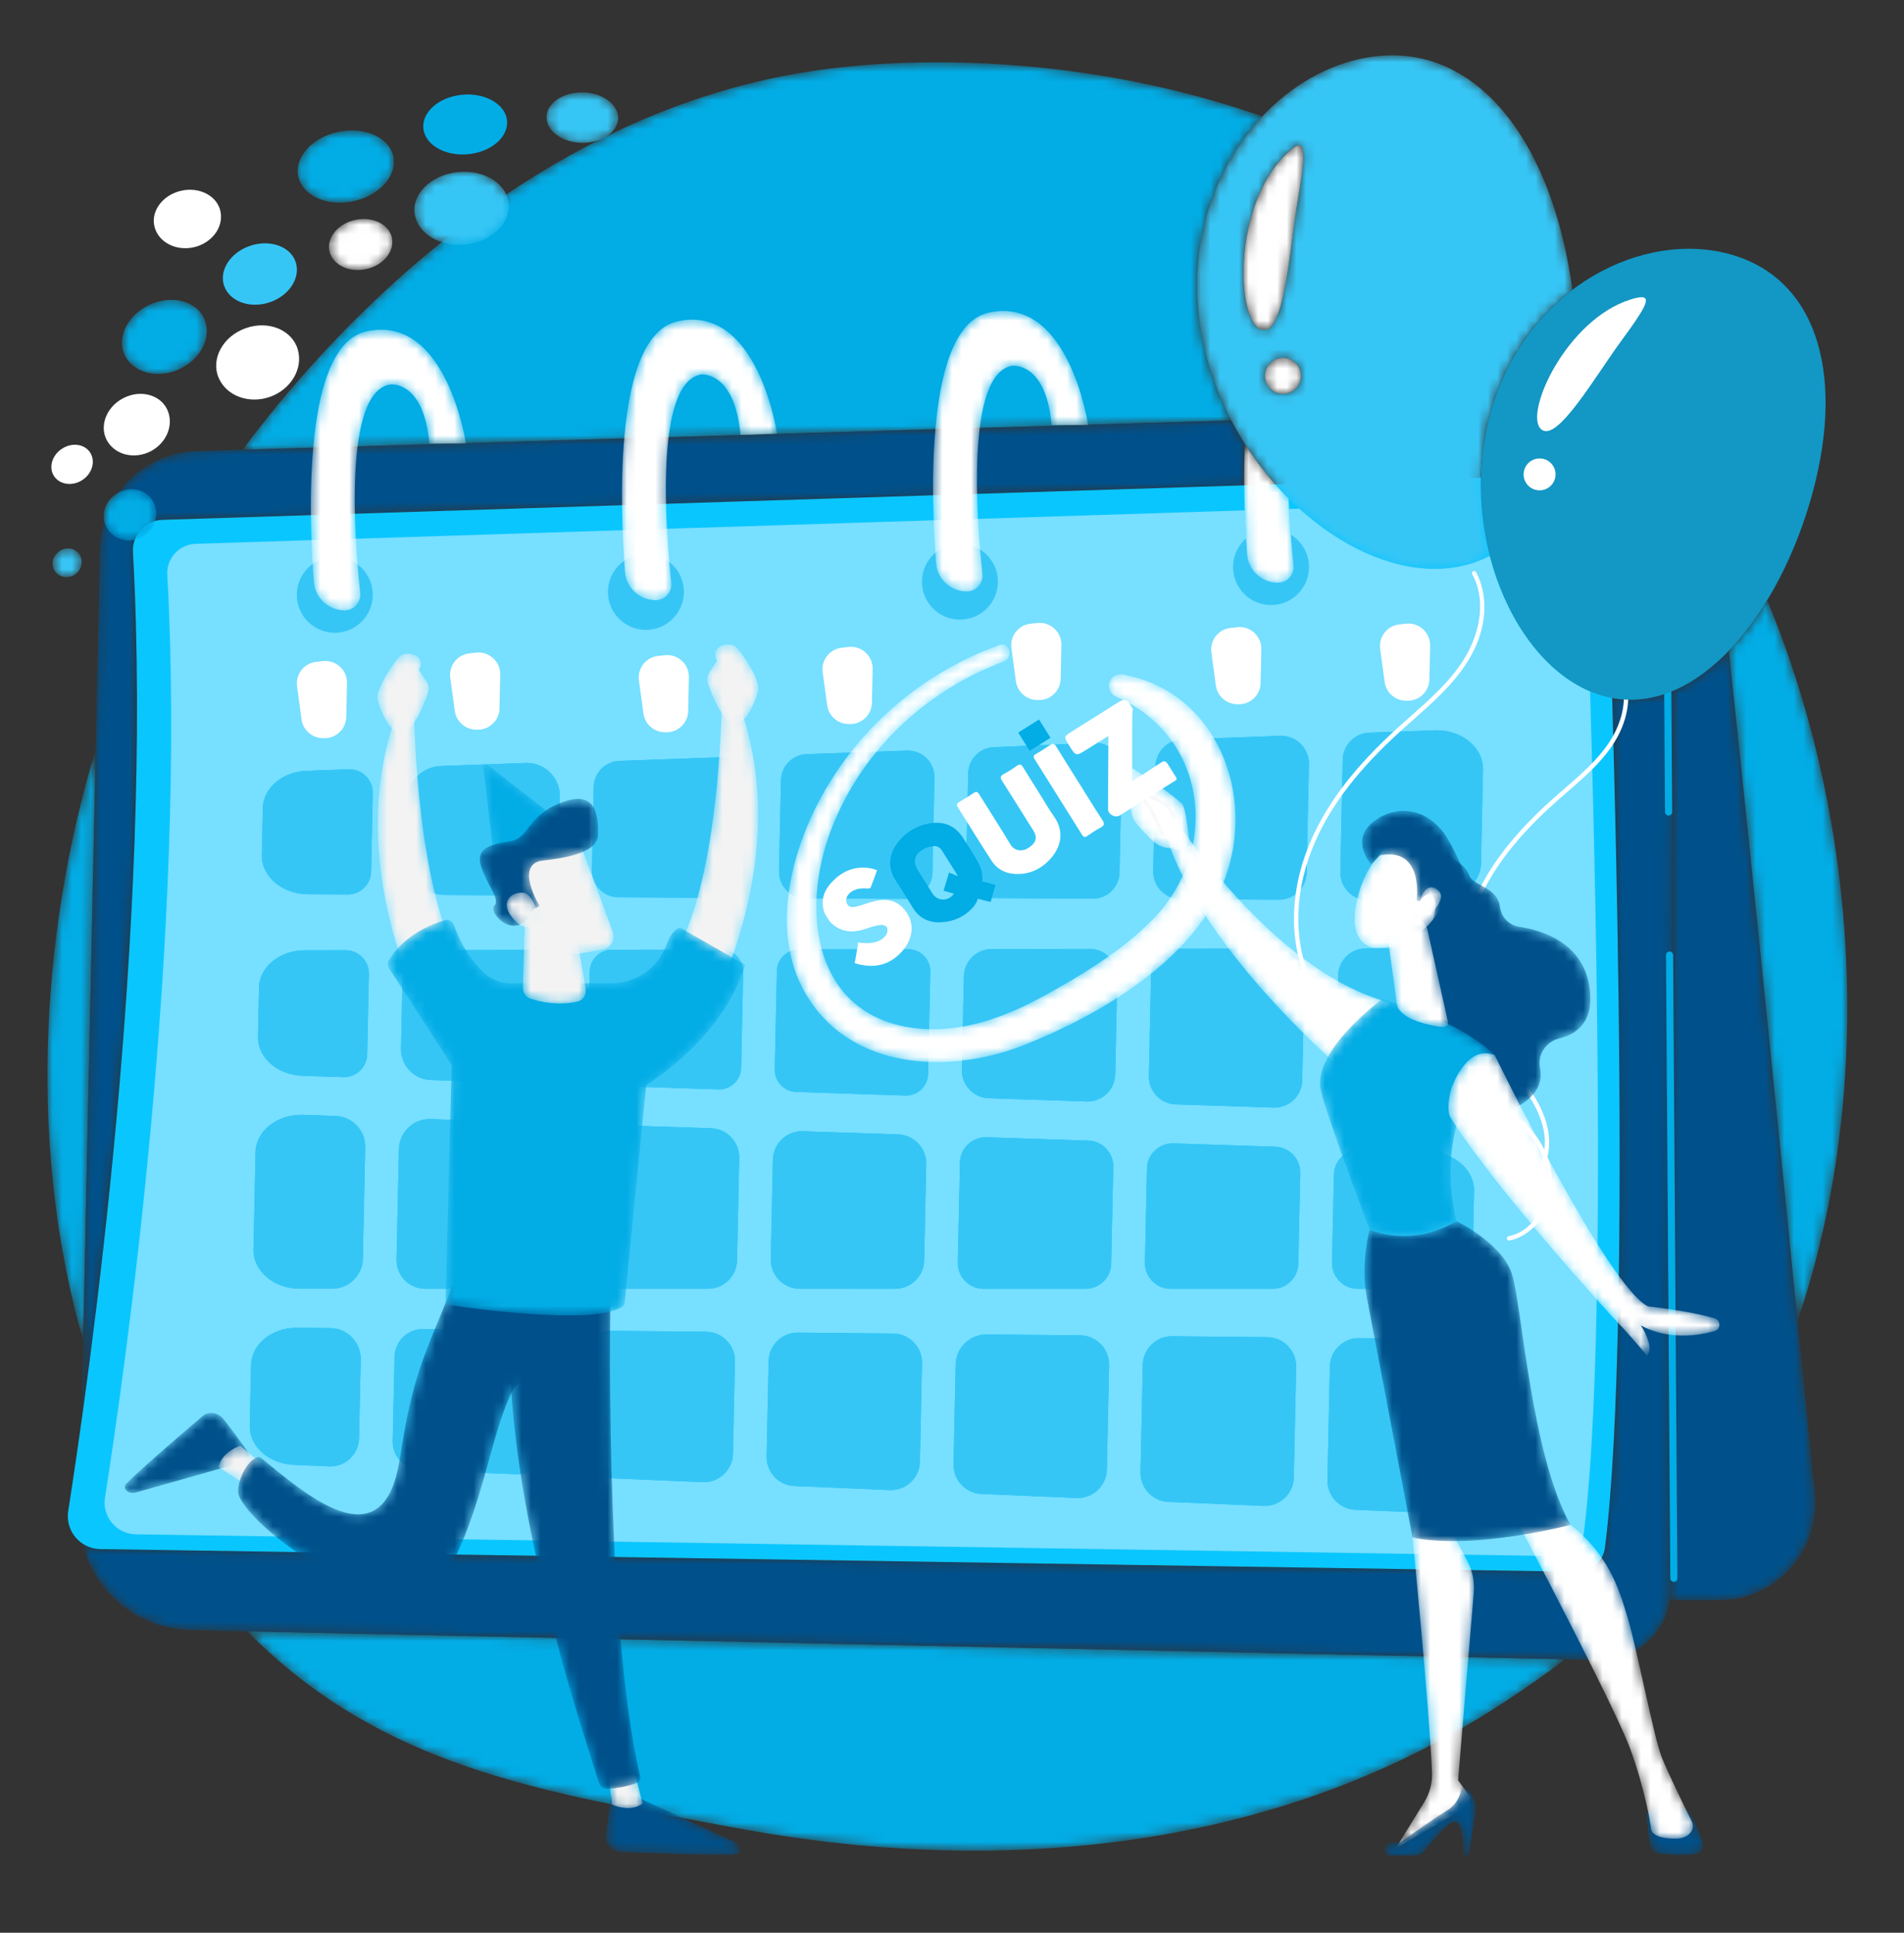 <?xml version="1.0" encoding="UTF-8"?> <svg xmlns="http://www.w3.org/2000/svg" width="199" height="202" viewBox="0 0 199 202" fill="none"><rect x="0" y="0" width="199" height="202" fill="#333333" stroke="none"/> <mask id="mask0_2974_3247" style="mask-type:luminance" maskUnits="userSpaceOnUse" x="4" y="6" width="190" height="188"> <path d="M101.836 193.419C90.253 193.419 80.953 191.803 76.135 190.906C57.482 187.434 41.736 184.985 28.207 172.762C27.395 172.028 26.603 171.272 25.835 170.497L163.566 173.418C161.43 175.079 159.489 176.387 157.805 177.51C138.725 190.251 118.047 193.419 101.836 193.419ZM8.692 140.091C3.155 120.798 3.937 98.442 10.002 78.309L8.692 140.091ZM187.872 138.071C185.66 115.934 182.663 86.295 180.677 68.027C182.132 66.518 183.484 64.726 184.699 62.728C194.432 86.222 195.925 114.354 187.872 138.071ZM25.365 47.001C33.131 36.511 54.709 11.354 86.167 7.242C87.084 7.122 87.767 7.054 88.366 6.99C89.83 6.835 93.219 6.512 97.935 6.512C106.228 6.512 118.63 7.509 131.927 12.167C126.892 17.512 123.928 25.716 125.565 34.871C126.138 38.078 127.228 41.134 128.693 43.936L25.365 47.001Z" fill="white"></path> </mask> <g mask="url(#mask0_2974_3247)"> <path d="M101.836 193.419C90.253 193.419 80.953 191.803 76.135 190.906C57.482 187.434 41.736 184.985 28.207 172.762C27.395 172.028 26.603 171.272 25.835 170.497L163.566 173.418C161.43 175.079 159.489 176.387 157.805 177.51C138.725 190.251 118.047 193.419 101.836 193.419ZM8.692 140.091C3.155 120.798 3.937 98.442 10.002 78.309L8.692 140.091ZM187.872 138.071C185.66 115.934 182.663 86.295 180.677 68.027C182.132 66.518 183.484 64.726 184.699 62.728C194.432 86.222 195.925 114.354 187.872 138.071ZM25.365 47.001C33.131 36.511 54.709 11.354 86.167 7.242C87.084 7.122 87.767 7.054 88.366 6.99C89.83 6.835 93.219 6.512 97.935 6.512C106.228 6.512 118.63 7.509 131.927 12.167C126.892 17.512 123.928 25.716 125.565 34.871C126.138 38.078 127.228 41.134 128.693 43.936L25.365 47.001Z" fill="#02ACE5"></path> </g> <mask id="mask1_2974_3247" style="mask-type:luminance" maskUnits="userSpaceOnUse" x="174" y="68" width="16" height="100"> <path d="M179.742 167.238H174.523C174.573 166.899 174.599 166.553 174.6 166.2L174.885 72.194C176.933 71.325 178.885 69.889 180.68 68.027C182.666 86.295 185.662 115.933 187.874 138.071C188.567 144.999 189.182 151.189 189.666 156.07C189.949 158.927 189.031 161.76 187.141 163.891C185.251 166.023 182.562 167.238 179.742 167.238Z" fill="white"></path> </mask> <g mask="url(#mask1_2974_3247)"> <path d="M179.742 167.238H174.523C174.573 166.899 174.599 166.553 174.6 166.2L174.885 72.194C176.933 71.325 178.885 69.889 180.68 68.027C182.666 86.295 185.662 115.933 187.874 138.071C188.567 144.999 189.182 151.189 189.666 156.07C189.949 158.927 189.031 161.76 187.141 163.891C185.251 166.023 182.562 167.238 179.742 167.238Z" fill="#00518B"></path> </g> <mask id="mask2_2974_3247" style="mask-type:luminance" maskUnits="userSpaceOnUse" x="8" y="43" width="167" height="131"> <path d="M167.279 173.495C167.227 173.495 167.174 173.494 167.121 173.494L163.562 173.418L25.832 170.497L19.914 170.371C14.426 170.254 9.887 166.429 8.64 161.34C9.166 161.685 9.794 161.891 10.477 161.902L164.812 164.268C164.827 164.268 164.842 164.268 164.857 164.268C166.319 164.268 167.559 163.184 167.742 161.729C170.048 143.457 169.276 100.111 168.492 72.958C169.14 73.079 169.783 73.138 170.423 73.138C171.941 73.138 173.434 72.807 174.879 72.194L174.594 166.2C174.592 166.553 174.566 166.899 174.517 167.238C174.003 170.783 170.949 173.495 167.279 173.495ZM8.508 148.582L8.688 140.091L9.998 78.308L10.443 57.371C10.56 51.805 15.02 47.308 20.584 47.142L25.361 47.001L128.689 43.936C129.131 44.781 129.607 45.603 130.113 46.4C130.046 47.862 130.026 49.323 130.038 50.724L16.969 54.331C15.178 54.388 13.792 55.909 13.891 57.698C15.708 90.463 11.277 128.824 8.508 148.582Z" fill="white"></path> </mask> <g mask="url(#mask2_2974_3247)"> <path d="M167.279 173.495C167.227 173.495 167.174 173.494 167.121 173.494L163.562 173.418L25.832 170.497L19.914 170.371C14.426 170.254 9.887 166.429 8.64 161.34C9.166 161.685 9.794 161.891 10.477 161.902L164.812 164.268C164.827 164.268 164.842 164.268 164.857 164.268C166.319 164.268 167.559 163.184 167.742 161.729C170.048 143.457 169.276 100.111 168.492 72.958C169.14 73.079 169.783 73.138 170.423 73.138C171.941 73.138 173.434 72.807 174.879 72.194L174.594 166.2C174.592 166.553 174.566 166.899 174.517 167.238C174.003 170.783 170.949 173.495 167.279 173.495ZM8.508 148.582L8.688 140.091L9.998 78.308L10.443 57.371C10.56 51.805 15.02 47.308 20.584 47.142L25.361 47.001L128.689 43.936C129.131 44.781 129.607 45.603 130.113 46.4C130.046 47.862 130.026 49.323 130.038 50.724L16.969 54.331C15.178 54.388 13.792 55.909 13.891 57.698C15.708 90.463 11.277 128.824 8.508 148.582Z" fill="#00518B"></path> </g> <path d="M10.483 161.902C8.386 161.87 6.803 159.992 7.129 157.921C9.289 144.184 16.072 96.931 13.896 57.698C13.797 55.909 15.183 54.388 16.974 54.331L164.057 49.639C166.073 49.575 167.763 51.149 167.84 53.166C168.466 69.66 170.795 137.584 167.747 161.729C167.562 163.199 166.298 164.291 164.817 164.268L10.483 161.902Z" fill="#0AC6FF"></path> <path d="M162.765 162.634C162.75 162.634 162.736 162.634 162.722 162.634L14.198 160.357C12.181 160.327 10.657 158.519 10.971 156.526C13.05 143.306 19.578 97.833 17.484 60.078C17.388 58.356 18.722 56.892 20.446 56.837L130.098 53.339C130.159 55.095 130.256 56.673 130.351 57.928C130.476 59.606 131.875 60.901 133.558 60.901C134.026 60.901 134.471 60.7 134.783 60.352C135.095 60.005 135.244 59.539 135.194 59.074C135.043 57.661 134.847 55.551 134.729 53.191L135.798 53.157C140.128 57.074 145.215 59.451 149.95 59.451C150.743 59.451 151.527 59.385 152.295 59.247C153.526 59.027 154.663 58.636 155.709 58.093C157.413 64.699 161.285 70.187 166.189 72.258C166.965 98.148 167.833 142.033 165.541 160.191C165.364 161.59 164.171 162.634 162.765 162.634ZM142.036 139.847C140.382 139.847 139.028 141.17 138.993 142.826L138.741 154.686C138.706 156.341 140.002 157.722 141.656 157.792L148.424 158.079C148.507 158.082 148.59 158.083 148.672 158.083C151.26 158.083 153.388 156.364 153.434 154.185L153.65 144.015C153.697 141.785 151.544 139.939 148.864 139.913L142.066 139.848C142.056 139.847 142.046 139.847 142.036 139.847ZM122.484 139.657C120.83 139.657 119.476 140.979 119.441 142.637L119.202 153.859C119.167 155.514 120.462 156.895 122.117 156.965L132.052 157.385C132.095 157.387 132.139 157.388 132.183 157.388C133.829 157.388 135.189 156.071 135.224 154.408L135.469 142.863C135.505 141.168 134.149 139.77 132.455 139.754L122.513 139.657C122.503 139.657 122.493 139.657 122.484 139.657ZM103.097 139.469C101.35 139.469 99.921 140.865 99.884 142.615L99.663 153.031C99.628 154.687 100.923 156.067 102.578 156.137L112.512 156.558C112.556 156.56 112.6 156.561 112.643 156.561C114.29 156.561 115.649 155.243 115.684 153.581L115.916 142.673C115.952 140.978 114.597 139.581 112.902 139.564L103.128 139.469C103.117 139.469 103.107 139.469 103.097 139.469ZM83.376 139.278C81.724 139.278 80.371 140.599 80.335 142.255L80.124 152.207C80.089 153.862 81.383 155.24 83.037 155.31L92.976 155.731C93.02 155.733 93.063 155.734 93.107 155.734C94.752 155.734 96.111 154.417 96.146 152.757L96.364 142.481C96.399 140.787 95.046 139.391 93.352 139.375L83.406 139.278C83.396 139.278 83.386 139.278 83.376 139.278ZM63.824 139.088C62.171 139.088 60.818 140.41 60.783 142.065L60.586 151.38C60.55 153.034 61.844 154.413 63.497 154.483L73.437 154.904C73.481 154.905 73.525 154.907 73.568 154.907C75.213 154.907 76.571 153.59 76.606 151.929L76.811 142.291C76.847 140.598 75.493 139.201 73.799 139.185L63.853 139.088C63.843 139.088 63.833 139.088 63.824 139.088ZM44.22 138.898C42.595 138.898 41.266 140.197 41.231 141.824L41.045 150.603C41.011 152.23 42.283 153.585 43.908 153.654L53.951 154.079C53.994 154.081 54.037 154.081 54.08 154.081C55.697 154.081 57.032 152.788 57.066 151.155L57.26 142.048C57.295 140.385 55.964 139.012 54.3 138.996L44.249 138.898C44.239 138.898 44.229 138.898 44.22 138.898ZM31.003 138.77C28.401 138.77 26.284 140.498 26.238 142.669L26.103 148.998C26.058 151.167 28.097 152.985 30.701 153.095L34.412 153.252C34.455 153.253 34.498 153.255 34.541 153.255C36.158 153.255 37.493 151.96 37.527 150.329L37.702 142.089C37.74 140.298 36.308 138.821 34.517 138.804L31.06 138.77C31.041 138.77 31.021 138.77 31.003 138.77ZM142.11 120.139C140.65 120.139 139.45 121.305 139.418 122.775L139.224 131.952C139.192 133.461 140.406 134.702 141.916 134.702L149.163 134.703H149.164C151.77 134.703 153.884 132.974 153.93 130.805L154.064 124.476C154.11 122.288 152.038 120.462 149.412 120.376L142.199 120.14C142.169 120.139 142.14 120.139 142.11 120.139ZM122.566 119.499C121.108 119.499 119.907 120.666 119.876 122.135L119.667 131.949C119.635 133.459 120.85 134.7 122.36 134.7L133.004 134.701C134.469 134.701 135.666 133.53 135.697 132.064L135.898 122.598C135.929 121.123 134.769 119.897 133.294 119.849L122.656 119.5C122.626 119.5 122.596 119.499 122.566 119.499ZM103.023 118.86C101.565 118.86 100.363 120.027 100.332 121.496L100.11 131.947C100.078 133.457 101.294 134.698 102.803 134.698L113.448 134.699C113.448 134.699 113.448 134.699 113.448 134.699C114.913 134.699 116.11 133.527 116.141 132.062L116.356 121.958C116.387 120.483 115.225 119.257 113.75 119.209L103.113 118.861C103.083 118.86 103.053 118.86 103.023 118.86ZM83.821 118.231C82.174 118.231 80.817 119.549 80.782 121.209L80.562 131.59C80.525 133.294 81.897 134.696 83.602 134.696L93.55 134.697C93.55 134.697 93.55 134.697 93.551 134.697C95.205 134.697 96.556 133.374 96.591 131.719L96.805 121.663C96.841 119.997 95.529 118.613 93.864 118.559L83.922 118.232C83.889 118.232 83.855 118.231 83.821 118.231ZM64.278 117.592C62.631 117.592 61.274 118.91 61.239 120.569L61.005 131.588C60.969 133.292 62.34 134.693 64.046 134.694L73.994 134.695C75.649 134.695 77 133.372 77.035 131.717L77.263 121.023C77.298 119.358 75.986 117.973 74.321 117.919L64.38 117.593C64.346 117.592 64.312 117.592 64.278 117.592ZM44.907 116.958C43.164 116.958 41.729 118.352 41.692 120.106L41.447 131.638C41.412 133.314 42.76 134.691 44.436 134.692L54.488 134.692H54.489C56.115 134.692 57.443 133.393 57.477 131.766L57.72 120.332C57.755 118.695 56.466 117.334 54.829 117.281L45.014 116.959C44.978 116.958 44.942 116.958 44.907 116.958ZM31.472 116.519C28.881 116.519 26.756 118.241 26.71 120.418L26.494 130.588C26.446 132.836 28.634 134.69 31.334 134.69L34.709 134.69C36.459 134.69 37.889 133.291 37.926 131.542L38.172 119.917C38.21 118.155 36.823 116.691 35.061 116.634L31.665 116.522C31.6 116.52 31.536 116.519 31.472 116.519ZM149.674 99.109C149.671 99.109 149.668 99.109 149.663 99.109L142.753 99.122C141.178 99.125 139.893 100.384 139.86 101.959L139.623 113.103C139.59 114.691 140.84 116.011 142.428 116.063L149.366 116.29C149.43 116.292 149.494 116.293 149.558 116.293C152.15 116.293 154.274 114.571 154.321 112.394L154.516 103.212C154.563 100.963 152.374 99.109 149.674 99.109ZM133.434 99.139C133.432 99.139 133.431 99.139 133.429 99.139L123.196 99.157C121.62 99.16 120.336 100.42 120.303 101.995L120.081 112.463C120.047 114.051 121.297 115.371 122.884 115.423L133.11 115.758C133.142 115.759 133.175 115.759 133.207 115.759C134.777 115.76 136.07 114.503 136.103 112.922L136.333 102.099C136.368 100.474 135.059 99.139 133.434 99.139ZM113.877 99.174C113.875 99.174 113.874 99.174 113.872 99.174L103.639 99.192C102.063 99.195 100.779 100.455 100.745 102.03L100.537 111.824C100.504 113.412 101.754 114.731 103.341 114.783L113.567 115.118C113.599 115.119 113.631 115.12 113.664 115.12C115.234 115.12 116.527 113.863 116.561 112.282L116.776 102.135C116.81 100.51 115.502 99.174 113.877 99.174ZM94.925 99.208C94.924 99.208 94.922 99.208 94.92 99.208L83.502 99.229C82.249 99.231 81.227 100.234 81.2 101.486L80.982 111.77C80.955 113.034 81.95 114.083 83.213 114.124L94.623 114.498C94.648 114.499 94.674 114.499 94.7 114.499C95.949 114.499 96.978 113.5 97.005 112.242L97.231 101.564C97.259 100.271 96.218 99.208 94.925 99.208ZM75.368 99.244C75.366 99.244 75.365 99.244 75.363 99.244L63.945 99.264C62.692 99.266 61.669 100.269 61.643 101.522L61.439 111.13C61.412 112.394 62.407 113.444 63.67 113.485L75.08 113.859C75.106 113.859 75.131 113.86 75.157 113.86C76.407 113.86 77.435 112.86 77.462 111.602L77.674 101.599C77.701 100.306 76.661 99.244 75.368 99.244ZM54.881 99.28C54.879 99.28 54.877 99.28 54.875 99.28L45.277 99.298C43.53 99.301 42.103 100.699 42.067 102.446L41.915 109.591C41.877 111.353 43.265 112.817 45.026 112.875L54.617 113.189C54.653 113.19 54.689 113.19 54.724 113.19C56.466 113.191 57.901 111.796 57.938 110.041L58.097 102.566C58.135 100.763 56.684 99.28 54.881 99.28ZM36.124 99.314C36.123 99.314 36.121 99.314 36.12 99.314L31.83 99.322C29.229 99.327 27.12 101.055 27.075 103.22L26.966 108.337C26.92 110.524 28.992 112.35 31.618 112.436L35.867 112.575C35.894 112.576 35.921 112.576 35.947 112.576C37.265 112.576 38.35 111.522 38.379 110.195L38.557 101.799C38.586 100.435 37.488 99.314 36.124 99.314ZM150.162 76.326C150.092 76.326 150.021 76.327 149.951 76.33L143.133 76.575C141.597 76.629 140.371 77.874 140.338 79.411L140.09 91.124C140.055 92.743 141.353 94.076 142.972 94.085L149.992 94.125C150.003 94.125 150.015 94.125 150.025 94.125C152.629 94.125 154.745 92.397 154.791 90.227L154.999 80.428C155.047 78.171 152.847 76.326 150.162 76.326ZM133.908 76.907C133.873 76.907 133.838 76.908 133.802 76.909L123.561 77.278C122.025 77.333 120.799 78.577 120.767 80.114L120.535 91.014C120.501 92.632 121.799 93.966 123.418 93.975L133.65 94.033C133.655 94.033 133.66 94.033 133.666 94.033C135.242 94.033 136.531 92.772 136.565 91.195L136.805 79.869C136.839 78.238 135.525 76.907 133.908 76.907ZM94.876 78.445C94.843 78.445 94.809 78.445 94.775 78.447L84.309 78.822C82.833 78.876 81.655 80.072 81.624 81.549L81.422 91.042C81.389 92.598 82.636 93.88 84.192 93.889L94.648 93.948C94.654 93.948 94.659 93.948 94.665 93.948C96.18 93.948 97.419 92.736 97.451 91.219L97.661 81.291C97.695 79.724 96.431 78.445 94.876 78.445ZM114.451 77.631C114.409 77.631 114.367 77.633 114.325 77.634L103.858 78.098C102.391 78.163 101.226 79.355 101.195 80.823L100.979 91.017C100.946 92.574 102.193 93.855 103.749 93.864L114.205 93.923C114.211 93.923 114.216 93.923 114.222 93.923C115.736 93.923 116.976 92.712 117.008 91.195L117.235 80.478C117.268 78.909 116.004 77.631 114.451 77.631ZM75.306 79.147C75.271 79.147 75.237 79.148 75.203 79.15L64.738 79.525C63.262 79.578 62.083 80.774 62.052 82.251L61.868 90.932C61.834 92.488 63.082 93.769 64.639 93.778L75.094 93.837C75.1 93.837 75.105 93.837 75.11 93.837C76.625 93.837 77.865 92.626 77.896 91.109L78.09 81.994C78.123 80.427 76.86 79.147 75.306 79.147ZM55.067 79.74C55.025 79.74 54.983 79.741 54.941 79.742L46.109 80.059C44.105 80.131 42.505 81.754 42.463 83.759L42.347 89.227C42.297 91.585 44.188 93.528 46.546 93.54L54.482 93.586C54.49 93.586 54.497 93.586 54.505 93.586C56.605 93.586 58.323 91.906 58.368 89.803L58.507 83.255C58.548 81.32 56.987 79.74 55.067 79.74ZM36.527 80.405C36.497 80.405 36.468 80.405 36.438 80.406L32.031 80.565C29.509 80.656 27.517 82.357 27.472 84.46L27.369 89.357C27.321 91.595 29.489 93.444 32.177 93.459L36.337 93.483C36.342 93.483 36.347 93.483 36.351 93.483C37.674 93.483 38.755 92.425 38.784 91.101L38.958 82.889C38.987 81.522 37.884 80.405 36.527 80.405Z" fill="#77DFFF"></path> <path d="M114.22 93.923C114.215 93.923 114.209 93.923 114.204 93.923L103.748 93.864C102.192 93.855 100.944 92.574 100.977 91.017L101.193 80.823C101.224 79.355 102.389 78.163 103.857 78.098L114.324 77.634C114.365 77.633 114.407 77.631 114.449 77.631C116.002 77.631 117.267 78.909 117.233 80.478L117.006 91.195C116.974 92.712 115.735 93.923 114.22 93.923Z" fill="#36C6F6"></path> <path d="M75.111 93.837C75.105 93.837 75.1 93.837 75.094 93.837L64.639 93.778C63.082 93.769 61.835 92.488 61.868 90.932L62.052 82.251C62.083 80.774 63.262 79.578 64.738 79.525L75.203 79.15C75.238 79.148 75.272 79.147 75.306 79.147C76.86 79.147 78.123 80.427 78.09 81.994L77.897 91.109C77.865 92.626 76.625 93.837 75.111 93.837Z" fill="#36C6F6"></path> <path d="M73.569 154.907C73.526 154.907 73.482 154.906 73.438 154.904L63.498 154.483C61.845 154.413 60.551 153.034 60.587 151.38L60.784 142.065C60.819 140.41 62.172 139.088 63.825 139.088C63.834 139.088 63.844 139.088 63.854 139.088L73.8 139.185C75.494 139.201 76.848 140.598 76.812 142.291L76.607 151.929C76.572 153.59 75.214 154.907 73.569 154.907Z" fill="#36C6F6"></path> <path d="M54.082 154.081C54.039 154.081 53.996 154.081 53.953 154.079L43.91 153.654C42.285 153.585 41.013 152.23 41.048 150.603L41.234 141.824C41.268 140.197 42.597 138.898 44.222 138.898C44.231 138.898 44.242 138.898 44.252 138.898L54.302 138.996C55.966 139.012 57.297 140.385 57.262 142.048L57.068 151.155C57.034 152.788 55.699 154.081 54.082 154.081Z" fill="#36C6F6"></path> <path d="M54.723 113.19C54.688 113.19 54.652 113.19 54.616 113.189L45.026 112.875C43.264 112.817 41.877 111.353 41.915 109.591L42.066 102.446C42.103 100.699 43.529 99.301 45.277 99.298L54.874 99.28C54.876 99.28 54.878 99.28 54.88 99.28C56.683 99.28 58.134 100.763 58.096 102.566L57.938 110.041C57.9 111.796 56.465 113.191 54.723 113.19Z" fill="#36C6F6"></path> <path d="M54.488 134.692H54.487L44.435 134.692C42.759 134.691 41.411 133.314 41.446 131.638L41.691 120.107C41.728 118.352 43.163 116.958 44.905 116.958C44.941 116.958 44.977 116.959 45.013 116.959L54.828 117.281C56.465 117.334 57.754 118.695 57.719 120.332L57.476 131.766C57.442 133.393 56.114 134.692 54.488 134.692Z" fill="#36C6F6"></path> <path d="M94.665 93.948C94.66 93.948 94.654 93.948 94.649 93.948L84.193 93.889C82.637 93.88 81.389 92.598 81.422 91.042L81.624 81.549C81.655 80.072 82.834 78.876 84.31 78.822L94.776 78.447C94.809 78.445 94.843 78.445 94.877 78.445C96.432 78.445 97.696 79.724 97.662 81.291L97.451 91.219C97.419 92.736 96.18 93.948 94.665 93.948Z" fill="#36C6F6"></path> <path d="M73.99 134.695L64.042 134.694C62.336 134.693 60.965 133.292 61.001 131.588L61.235 120.569C61.27 118.91 62.626 117.592 64.274 117.592C64.308 117.592 64.341 117.592 64.375 117.593L74.317 117.919C75.981 117.973 77.293 119.358 77.258 121.023L77.031 131.717C76.996 133.372 75.645 134.695 73.99 134.695Z" fill="#36C6F6"></path> <path d="M94.695 114.499C94.669 114.499 94.643 114.499 94.618 114.498L83.208 114.124C81.945 114.083 80.95 113.034 80.977 111.77L81.195 101.487C81.222 100.234 82.244 99.231 83.497 99.229L94.915 99.208C94.917 99.208 94.919 99.208 94.92 99.208C96.213 99.208 97.254 100.271 97.227 101.564L97 112.242C96.974 113.5 95.944 114.499 94.695 114.499Z" fill="#36C6F6"></path> <path d="M113.666 115.12C113.634 115.12 113.602 115.119 113.569 115.118L103.344 114.783C101.757 114.731 100.507 113.412 100.54 111.824L100.747 102.03C100.781 100.455 102.066 99.195 103.642 99.192L113.875 99.174C113.877 99.174 113.878 99.174 113.88 99.174C115.505 99.174 116.813 100.51 116.778 102.135L116.563 112.282C116.529 113.863 115.236 115.12 113.666 115.12Z" fill="#36C6F6"></path> <path d="M75.156 113.86C75.13 113.86 75.104 113.859 75.079 113.859L63.669 113.485C62.406 113.444 61.411 112.394 61.438 111.13L61.642 101.522C61.668 100.269 62.69 99.266 63.944 99.264L75.362 99.244C75.364 99.244 75.365 99.244 75.367 99.244C76.66 99.244 77.7 100.306 77.672 101.599L77.461 111.602C77.434 112.86 76.405 113.86 75.156 113.86Z" fill="#36C6F6"></path> <path d="M93.552 134.697C93.552 134.697 93.552 134.697 93.552 134.697L83.604 134.696C81.899 134.696 80.527 133.294 80.563 131.59L80.783 121.209C80.818 119.549 82.175 118.231 83.822 118.231C83.856 118.231 83.89 118.232 83.924 118.232L93.865 118.558C95.53 118.613 96.842 119.997 96.806 121.662L96.593 131.719C96.558 133.374 95.207 134.697 93.552 134.697Z" fill="#36C6F6"></path> <path d="M113.448 134.699C113.447 134.699 113.447 134.699 113.447 134.699L102.803 134.698C101.293 134.698 100.078 133.457 100.11 131.947L100.332 121.496C100.363 120.027 101.565 118.86 103.023 118.86C103.053 118.86 103.083 118.86 103.113 118.861L113.75 119.209C115.225 119.257 116.386 120.483 116.355 121.958L116.141 132.062C116.11 133.527 114.913 134.699 113.448 134.699Z" fill="#36C6F6"></path> <path d="M54.502 93.586C54.495 93.586 54.487 93.586 54.48 93.586L46.544 93.54C44.186 93.528 42.295 91.585 42.345 89.227L42.461 83.759C42.503 81.754 44.103 80.131 46.106 80.059L54.939 79.742C54.981 79.741 55.023 79.739 55.065 79.739C56.985 79.739 58.545 81.32 58.504 83.255L58.365 89.803C58.321 91.906 56.603 93.586 54.502 93.586Z" fill="#36C6F6"></path> <path d="M34.54 153.255C34.497 153.255 34.454 153.253 34.411 153.252L30.699 153.095C28.096 152.985 26.056 151.167 26.102 148.998L26.237 142.669C26.283 140.498 28.4 138.771 31.001 138.771C31.02 138.771 31.04 138.771 31.059 138.771L34.516 138.804C36.307 138.821 37.739 140.298 37.701 142.089L37.526 150.329C37.492 151.961 36.157 153.255 34.54 153.255Z" fill="#36C6F6"></path> <path d="M148.674 158.083C148.591 158.083 148.509 158.082 148.426 158.079L141.657 157.792C140.003 157.722 138.708 156.341 138.743 154.686L138.995 142.826C139.03 141.17 140.384 139.847 142.038 139.847C142.048 139.847 142.058 139.847 142.067 139.848L148.866 139.913C151.546 139.939 153.699 141.785 153.651 144.015L153.436 154.185C153.39 156.364 151.262 158.083 148.674 158.083Z" fill="#36C6F6"></path> <path d="M34.708 134.69L31.333 134.69C28.633 134.69 26.445 132.836 26.493 130.588L26.709 120.418C26.755 118.241 28.879 116.519 31.471 116.519C31.535 116.519 31.599 116.52 31.663 116.522L35.06 116.634C36.822 116.691 38.209 118.155 38.171 119.917L37.925 131.542C37.888 133.291 36.458 134.69 34.708 134.69Z" fill="#36C6F6"></path> <path d="M35.943 112.576C35.916 112.576 35.889 112.576 35.862 112.575L31.614 112.436C28.988 112.35 26.915 110.524 26.962 108.336L27.07 103.22C27.116 101.055 29.224 99.327 31.826 99.322L36.116 99.314C36.117 99.314 36.118 99.314 36.12 99.314C37.483 99.314 38.581 100.435 38.553 101.799L38.374 110.195C38.346 111.522 37.261 112.576 35.943 112.576Z" fill="#36C6F6"></path> <path d="M150.022 94.125C150.012 94.125 150 94.125 149.989 94.125L142.969 94.085C141.35 94.076 140.052 92.743 140.087 91.124L140.335 79.411C140.368 77.874 141.594 76.629 143.13 76.575L149.948 76.33C150.018 76.327 150.089 76.326 150.159 76.326C152.844 76.326 155.044 78.171 154.996 80.428L154.788 90.227C154.742 92.397 152.626 94.125 150.022 94.125Z" fill="#36C6F6"></path> <path d="M93.109 155.734C93.065 155.734 93.021 155.733 92.977 155.731L83.038 155.31C81.385 155.24 80.091 153.862 80.126 152.207L80.337 142.255C80.372 140.599 81.725 139.278 83.377 139.278C83.387 139.278 83.397 139.278 83.408 139.278L93.354 139.375C95.047 139.391 96.401 140.787 96.365 142.481L96.147 152.757C96.112 154.417 94.753 155.734 93.109 155.734Z" fill="#36C6F6"></path> <path d="M149.56 116.293C149.497 116.293 149.432 116.292 149.368 116.29L142.43 116.063C140.842 116.011 139.592 114.691 139.626 113.103L139.862 101.959C139.896 100.384 141.18 99.125 142.755 99.122L149.666 99.109C149.67 99.109 149.673 99.109 149.677 99.109C152.377 99.109 154.565 100.963 154.518 103.212L154.323 112.394C154.276 114.571 152.152 116.293 149.56 116.293Z" fill="#36C6F6"></path> <path d="M149.16 134.703H149.159L141.912 134.702C140.402 134.702 139.188 133.461 139.219 131.951L139.414 122.775C139.445 121.305 140.646 120.139 142.106 120.139C142.135 120.139 142.165 120.139 142.195 120.14L149.408 120.376C152.034 120.462 154.106 122.288 154.06 124.476L153.926 130.805C153.88 132.974 151.765 134.703 149.16 134.703Z" fill="#36C6F6"></path> <path d="M133.002 134.701L122.357 134.7C120.847 134.7 119.632 133.459 119.665 131.95L119.873 122.135C119.904 120.666 121.105 119.499 122.564 119.499C122.593 119.499 122.624 119.5 122.654 119.5L133.291 119.849C134.766 119.897 135.927 121.123 135.896 122.598L135.695 132.065C135.664 133.53 134.467 134.701 133.002 134.701Z" fill="#36C6F6"></path> <path d="M132.184 157.388C132.14 157.388 132.097 157.387 132.053 157.385L122.118 156.965C120.464 156.894 119.169 155.514 119.204 153.859L119.442 142.637C119.477 140.979 120.831 139.657 122.485 139.657C122.495 139.657 122.505 139.657 122.515 139.657L132.456 139.754C134.151 139.77 135.506 141.168 135.47 142.863L135.225 154.408C135.19 156.07 133.831 157.388 132.184 157.388Z" fill="#36C6F6"></path> <path d="M36.351 93.483C36.346 93.483 36.341 93.483 36.337 93.483L32.176 93.459C29.488 93.444 27.32 91.595 27.368 89.357L27.472 84.46C27.516 82.357 29.509 80.656 32.031 80.565L36.437 80.406C36.467 80.405 36.497 80.405 36.526 80.405C37.883 80.405 38.986 81.522 38.957 82.889L38.783 91.102C38.755 92.425 37.673 93.483 36.351 93.483Z" fill="#36C6F6"></path> <path d="M112.645 156.561C112.602 156.561 112.558 156.56 112.514 156.558L102.58 156.138C100.925 156.067 99.63 154.687 99.665 153.031L99.886 142.615C99.923 140.865 101.352 139.469 103.098 139.469C103.108 139.469 103.119 139.469 103.13 139.469L112.903 139.564C114.598 139.581 115.953 140.978 115.918 142.673L115.686 153.581C115.651 155.243 114.292 156.561 112.645 156.561Z" fill="#36C6F6"></path> <path d="M133.662 94.033C133.657 94.033 133.652 94.033 133.646 94.033L123.415 93.975C121.796 93.966 120.497 92.632 120.532 91.014L120.763 80.114C120.796 78.577 122.022 77.333 123.558 77.278L133.798 76.909C133.834 76.908 133.869 76.907 133.905 76.907C135.522 76.907 136.836 78.238 136.802 79.869L136.561 91.195C136.528 92.772 135.239 94.033 133.662 94.033Z" fill="#36C6F6"></path> <path d="M133.205 115.759C133.173 115.759 133.14 115.759 133.108 115.758L122.882 115.423C121.295 115.371 120.045 114.051 120.079 112.463L120.301 101.995C120.334 100.42 121.619 99.16 123.194 99.157L133.427 99.139C133.429 99.139 133.431 99.139 133.433 99.139C135.058 99.139 136.366 100.474 136.332 102.099L136.102 112.921C136.068 114.503 134.775 115.76 133.205 115.759Z" fill="#36C6F6"></path> <path d="M31.045 71.734L31.516 75.186C31.666 76.291 32.599 77.123 33.714 77.146L33.877 77.15C35.129 77.177 36.166 76.183 36.192 74.931L36.267 71.398C36.297 70.028 35.114 68.946 33.752 69.096L33.043 69.174C31.775 69.313 30.872 70.471 31.045 71.734Z" fill="white"></path> <path d="M47.06 70.846L47.531 74.297C47.682 75.403 48.615 76.234 49.73 76.258L49.893 76.261C51.145 76.288 52.182 75.294 52.208 74.042L52.283 70.509C52.312 69.139 51.13 68.058 49.768 68.207L49.059 68.285C47.791 68.425 46.888 69.582 47.06 70.846Z" fill="white"></path> <path d="M66.779 71.117L67.251 74.569C67.401 75.674 68.334 76.506 69.449 76.529L69.612 76.533C70.864 76.56 71.9 75.566 71.927 74.314L72.002 70.781C72.031 69.411 70.848 68.329 69.487 68.478L68.778 68.557C67.51 68.696 66.606 69.853 66.779 71.117Z" fill="white"></path> <path d="M85.982 70.257L86.454 73.709C86.605 74.814 87.537 75.646 88.652 75.669L88.815 75.673C90.067 75.699 91.103 74.706 91.13 73.454L91.205 69.92C91.234 68.551 90.052 67.468 88.69 67.618L87.981 67.696C86.713 67.836 85.809 68.993 85.982 70.257Z" fill="white"></path> <path d="M105.709 67.748L106.18 71.2C106.33 72.305 107.263 73.137 108.378 73.161L108.541 73.164C109.794 73.19 110.83 72.197 110.856 70.945L110.932 67.412C110.961 66.043 109.778 64.96 108.416 65.11L107.707 65.188C106.439 65.328 105.536 66.484 105.709 67.748Z" fill="white"></path> <path d="M126.607 68.192L127.078 71.644C127.229 72.749 128.161 73.58 129.277 73.604L129.44 73.607C130.692 73.634 131.729 72.641 131.755 71.389L131.83 67.855C131.858 66.486 130.677 65.403 129.315 65.553L128.606 65.631C127.338 65.771 126.435 66.928 126.607 68.192Z" fill="white"></path> <path d="M144.248 67.822L144.719 71.274C144.869 72.379 145.802 73.211 146.917 73.234L147.08 73.238C148.333 73.265 149.369 72.271 149.396 71.019L149.471 67.486C149.5 66.116 148.317 65.034 146.955 65.183L146.246 65.262C144.978 65.401 144.075 66.558 144.248 67.822Z" fill="white"></path> <mask id="mask3_2974_3247" style="mask-type:luminance" maskUnits="userSpaceOnUse" x="82" y="67" width="48" height="44"> <path d="M117.428 70.506C115.861 70.213 115.291 72.218 116.728 72.85C126.236 77.033 127.479 88.821 120.611 95.959C117.433 99.26 113.218 101.822 109.227 104.024C105.179 106.258 100.66 107.965 95.962 107.493C85.072 106.399 83.592 95.316 86.848 86.764C89.979 78.538 96.686 72.188 104.896 69.144C105.957 68.751 105.546 67.024 104.459 67.414C96.755 70.177 90.199 75.626 86.137 82.757C82.4 89.317 80.159 98.57 85.05 105.154C90.111 111.968 99.717 112.09 106.954 109.249C114.916 106.125 124.829 100.328 127.998 91.916C131.318 83.105 127.221 72.338 117.428 70.506Z" fill="white"></path> </mask> <g mask="url(#mask3_2974_3247)"> <path d="M117.428 70.506C115.861 70.213 115.291 72.218 116.728 72.85C126.236 77.033 127.479 88.821 120.611 95.959C117.433 99.26 113.218 101.822 109.227 104.024C105.179 106.258 100.66 107.965 95.962 107.493C85.072 106.399 83.592 95.316 86.848 86.764C89.979 78.538 96.686 72.188 104.896 69.144C105.957 68.751 105.546 67.024 104.459 67.414C96.755 70.177 90.199 75.626 86.137 82.757C82.4 89.317 80.159 98.57 85.05 105.154C90.111 111.968 99.717 112.09 106.954 109.249C114.916 106.125 124.829 100.328 127.998 91.916C131.318 83.105 127.221 72.338 117.428 70.506Z" fill="white"></path> </g> <path d="M174.947 165.323C174.743 165.323 174.578 165.159 174.576 164.954L174.125 99.822C174.124 99.617 174.289 99.449 174.494 99.448H174.496C174.7 99.448 174.866 99.612 174.867 99.817L175.318 164.95C175.32 165.155 175.155 165.322 174.95 165.323H174.947Z" fill="#02ACE5"></path> <path d="M174.396 85.235C174.192 85.235 174.026 85.071 174.025 84.866L173.867 62.119C173.866 61.913 174.031 61.746 174.236 61.745H174.239C174.442 61.745 174.608 61.909 174.609 62.113L174.767 84.861C174.768 85.067 174.603 85.234 174.398 85.235H174.396Z" fill="#02ACE5"></path> <path d="M38.961 62.167C38.961 64.359 37.184 66.136 34.992 66.136C32.8 66.136 31.023 64.359 31.023 62.167C31.023 59.976 32.8 58.199 34.992 58.199C37.184 58.199 38.961 59.976 38.961 62.167Z" fill="#36C6F6"></path> <path d="M71.476 61.862C71.476 64.054 69.699 65.831 67.508 65.831C65.316 65.831 63.539 64.054 63.539 61.862C63.539 59.67 65.316 57.894 67.508 57.894C69.699 57.894 71.476 59.67 71.476 61.862Z" fill="#36C6F6"></path> <path d="M104.297 60.793C104.297 62.985 102.52 64.762 100.328 64.762C98.137 64.762 96.359 62.985 96.359 60.793C96.359 58.602 98.137 56.825 100.328 56.825C102.52 56.825 104.297 58.602 104.297 60.793Z" fill="#36C6F6"></path> <path d="M136.812 59.267C136.812 61.459 135.035 63.236 132.844 63.236C130.652 63.236 128.875 61.459 128.875 59.267C128.875 57.075 130.652 55.298 132.844 55.298C135.035 55.298 136.812 57.075 136.812 59.267Z" fill="#36C6F6"></path> <mask id="mask4_2974_3247" style="mask-type:luminance" maskUnits="userSpaceOnUse" x="130" y="46" width="6" height="15"> <path d="M133.558 60.901C131.874 60.901 130.476 59.606 130.35 57.927C130.255 56.673 130.158 55.095 130.098 53.339C130.069 52.502 130.049 51.626 130.042 50.724C130.031 49.323 130.05 47.862 130.117 46.4C131.453 48.499 132.997 50.415 134.68 52.094C134.694 52.465 134.71 52.831 134.728 53.191C134.846 55.551 135.043 57.661 135.193 59.074C135.243 59.539 135.094 60.005 134.782 60.352C134.47 60.7 134.025 60.901 133.558 60.901Z" fill="white"></path> </mask> <g mask="url(#mask4_2974_3247)"> <path d="M133.558 60.901C131.874 60.901 130.476 59.606 130.35 57.927C130.255 56.673 130.158 55.095 130.098 53.339C130.069 52.502 130.049 51.626 130.042 50.724C130.031 49.323 130.05 47.862 130.117 46.4C131.453 48.499 132.997 50.415 134.68 52.094C134.694 52.465 134.71 52.831 134.728 53.191C134.846 55.551 135.043 57.661 135.193 59.074C135.243 59.539 135.094 60.005 134.782 60.352C134.47 60.7 134.025 60.901 133.558 60.901Z" fill="white"></path> </g> <mask id="mask5_2974_3247" style="mask-type:luminance" maskUnits="userSpaceOnUse" x="97" y="32" width="17" height="30"> <path d="M103.345 32.671C96.667 34.128 97.297 51.705 97.834 58.837C97.961 60.516 99.358 61.814 101.042 61.814C101.509 61.814 101.954 61.614 102.267 61.266C102.579 60.919 102.728 60.454 102.678 59.989C102.101 54.598 100.874 39.06 105.79 38.23C105.79 38.23 109.317 37.743 109.91 44.425H113.726C113.726 44.425 111.741 30.84 103.345 32.671Z" fill="white"></path> </mask> <g mask="url(#mask5_2974_3247)"> <path d="M103.345 32.671C96.667 34.128 97.297 51.705 97.834 58.837C97.961 60.516 99.358 61.814 101.042 61.814C101.509 61.814 101.954 61.614 102.267 61.266C102.579 60.919 102.728 60.454 102.678 59.989C102.101 54.598 100.874 39.06 105.79 38.23C105.79 38.23 109.317 37.743 109.91 44.425H113.726C113.726 44.425 111.741 30.84 103.345 32.671Z" fill="white"></path> </g> <mask id="mask6_2974_3247" style="mask-type:luminance" maskUnits="userSpaceOnUse" x="65" y="33" width="17" height="30"> <path d="M70.829 33.579C64.151 35.036 64.781 52.617 65.319 59.749C65.445 61.428 66.843 62.727 68.526 62.727C68.994 62.727 69.439 62.529 69.751 62.182C70.063 61.834 70.212 61.37 70.163 60.905C69.585 55.514 68.358 39.968 73.275 39.138C73.275 39.138 76.8 38.74 77.393 45.458L81.21 45.325C81.21 45.325 79.225 31.747 70.829 33.579Z" fill="white"></path> </mask> <g mask="url(#mask6_2974_3247)"> <path d="M70.829 33.579C64.151 35.036 64.781 52.617 65.319 59.749C65.445 61.428 66.843 62.727 68.526 62.727C68.994 62.727 69.439 62.529 69.751 62.182C70.063 61.834 70.212 61.37 70.163 60.905C69.585 55.514 68.358 39.968 73.275 39.138C73.275 39.138 76.8 38.74 77.393 45.458L81.21 45.325C81.21 45.325 79.225 31.747 70.829 33.579Z" fill="white"></path> </g> <mask id="mask7_2974_3247" style="mask-type:luminance" maskUnits="userSpaceOnUse" x="32" y="34" width="17" height="30"> <path d="M38.314 34.629C31.636 36.086 32.266 53.675 32.803 60.808C32.929 62.487 34.328 63.792 36.011 63.792C36.478 63.792 36.923 63.596 37.235 63.248C37.548 62.9 37.697 62.437 37.647 61.972C37.07 56.581 35.843 41.017 40.759 40.187C40.759 40.187 44.286 39.673 44.879 46.356H48.694C48.694 46.356 46.71 32.797 38.314 34.629Z" fill="white"></path> </mask> <g mask="url(#mask7_2974_3247)"> <path d="M38.314 34.629C31.636 36.086 32.266 53.675 32.803 60.808C32.929 62.487 34.328 63.792 36.011 63.792C36.478 63.792 36.923 63.596 37.235 63.248C37.548 62.9 37.697 62.437 37.647 61.972C37.07 56.581 35.843 41.017 40.759 40.187C40.759 40.187 44.286 39.673 44.879 46.356H48.694C48.694 46.356 46.71 32.797 38.314 34.629Z" fill="white"></path> </g> <path d="M157.72 129.653C157.614 129.653 157.519 129.578 157.497 129.471C157.473 129.348 157.552 129.228 157.675 129.203C158.963 128.943 160.083 128.088 160.83 126.799C161.771 125.177 161.999 123.095 161.425 121.368C160.282 117.922 156.972 115.806 154.397 114.639C153.007 114.009 151.535 113.492 150.113 112.993C148.373 112.383 146.576 111.752 144.898 110.905C140.993 108.933 138.004 105.888 136.482 102.331C134.645 98.037 134.858 92.715 137.066 87.73C138.828 83.751 141.715 80.025 146.151 76.005C146.572 75.624 146.998 75.246 147.425 74.869C149.413 73.111 151.468 71.293 152.911 69.051C154.455 66.651 155.518 63.016 153.871 60.011C153.811 59.901 153.851 59.763 153.961 59.703C154.071 59.642 154.209 59.683 154.269 59.793C155.412 61.878 155.756 65.469 153.292 69.297C151.816 71.591 149.737 73.431 147.726 75.209C147.301 75.585 146.875 75.962 146.457 76.341C142.068 80.317 139.216 83.994 137.481 87.913C135.323 92.783 135.111 97.974 136.9 102.153C138.379 105.611 141.292 108.576 145.102 110.499C146.754 111.334 148.538 111.959 150.263 112.564C151.695 113.067 153.176 113.587 154.585 114.225C157.242 115.43 160.661 117.623 161.856 121.225C162.469 123.072 162.227 125.296 161.224 127.026C160.41 128.43 159.182 129.361 157.765 129.648C157.75 129.651 157.735 129.653 157.72 129.653Z" fill="white"></path> <mask id="mask8_2974_3247" style="mask-type:luminance" maskUnits="userSpaceOnUse" x="125" y="5" width="40" height="55"> <path d="M149.945 59.451C145.211 59.451 140.124 57.074 135.794 53.157C135.416 52.815 135.042 52.46 134.676 52.094C132.993 50.415 131.449 48.499 130.113 46.4C129.607 45.603 129.131 44.781 128.689 43.936C127.225 41.134 126.135 38.078 125.562 34.871C123.924 25.716 126.889 17.512 131.923 12.167C134.97 8.933 138.774 6.746 142.774 6.031C143.703 5.864 144.614 5.783 145.501 5.783C154.741 5.783 161.587 14.592 163.984 28C164.12 28.763 164.24 29.525 164.342 30.286C160.597 33.118 157.491 37.301 155.895 42.677C154.371 47.813 154.456 53.253 155.705 58.093C154.659 58.636 153.521 59.027 152.291 59.247C151.523 59.385 150.739 59.451 149.945 59.451ZM134.092 37.404C133.982 37.404 133.871 37.414 133.759 37.434C132.738 37.617 132.058 38.593 132.241 39.615C132.404 40.524 133.195 41.163 134.088 41.163C134.197 41.163 134.309 41.152 134.42 41.133C135.442 40.95 136.122 39.974 135.939 38.953C135.776 38.044 134.985 37.404 134.092 37.404ZM135.777 15.179C135.482 15.179 135.032 15.5 134.399 16.116C128.802 21.57 129.216 33.37 131.733 34.404C131.865 34.458 131.991 34.484 132.112 34.484C134.301 34.484 134.774 25.949 135.656 20.768C136.308 16.937 136.468 15.179 135.777 15.179Z" fill="white"></path> </mask> <g mask="url(#mask8_2974_3247)"> <path d="M149.945 59.451C145.211 59.451 140.124 57.074 135.794 53.157C135.416 52.815 135.042 52.46 134.676 52.094C132.993 50.415 131.449 48.499 130.113 46.4C129.607 45.603 129.131 44.781 128.689 43.936C127.225 41.134 126.135 38.078 125.562 34.871C123.924 25.716 126.889 17.512 131.923 12.167C134.97 8.933 138.774 6.746 142.774 6.031C143.703 5.864 144.614 5.783 145.501 5.783C154.741 5.783 161.587 14.592 163.984 28C164.12 28.763 164.24 29.525 164.342 30.286C160.597 33.118 157.491 37.301 155.895 42.677C154.371 47.813 154.456 53.253 155.705 58.093C154.659 58.636 153.521 59.027 152.291 59.247C151.523 59.385 150.739 59.451 149.945 59.451ZM134.092 37.404C133.982 37.404 133.871 37.414 133.759 37.434C132.738 37.617 132.058 38.593 132.241 39.615C132.404 40.524 133.195 41.163 134.088 41.163C134.197 41.163 134.309 41.152 134.42 41.133C135.442 40.95 136.122 39.974 135.939 38.953C135.776 38.044 134.985 37.404 134.092 37.404ZM135.777 15.179C135.482 15.179 135.032 15.5 134.399 16.116C128.802 21.57 129.216 33.37 131.733 34.404C131.865 34.458 131.991 34.484 132.112 34.484C134.301 34.484 134.774 25.949 135.656 20.768C136.308 16.937 136.468 15.179 135.777 15.179Z" fill="#36C6F6"></path> </g> <mask id="mask9_2974_3247" style="mask-type:luminance" maskUnits="userSpaceOnUse" x="129" y="15" width="8" height="20"> <path d="M132.118 34.484C131.997 34.484 131.871 34.458 131.739 34.404C129.221 33.37 128.807 21.57 134.405 16.116C135.038 15.5 135.488 15.179 135.783 15.179C136.473 15.179 136.314 16.937 135.661 20.768C134.779 25.949 134.307 34.484 132.118 34.484Z" fill="white"></path> </mask> <g mask="url(#mask9_2974_3247)"> <path d="M132.118 34.484C131.997 34.484 131.871 34.458 131.739 34.404C129.221 33.37 128.807 21.57 134.405 16.116C135.038 15.5 135.488 15.179 135.783 15.179C136.473 15.179 136.314 16.937 135.661 20.768C134.779 25.949 134.307 34.484 132.118 34.484Z" fill="white"></path> </g> <mask id="mask10_2974_3247" style="mask-type:luminance" maskUnits="userSpaceOnUse" x="132" y="37" width="4" height="5"> <path d="M134.088 41.163C133.195 41.163 132.404 40.524 132.241 39.615C132.058 38.593 132.738 37.617 133.759 37.434C133.871 37.414 133.982 37.404 134.092 37.404C134.985 37.404 135.776 38.044 135.939 38.953C136.122 39.974 135.442 40.95 134.42 41.133C134.309 41.152 134.197 41.163 134.088 41.163Z" fill="white"></path> </mask> <g mask="url(#mask10_2974_3247)"> <path d="M134.088 41.163C133.195 41.163 132.404 40.524 132.241 39.615C132.058 38.593 132.738 37.617 133.759 37.434C133.871 37.414 133.982 37.404 134.092 37.404C134.985 37.404 135.776 38.044 135.939 38.953C136.122 39.974 135.442 40.95 134.42 41.133C134.309 41.152 134.197 41.163 134.088 41.163Z" fill="white"></path> </g> <mask id="mask11_2974_3247" style="mask-type:luminance" maskUnits="userSpaceOnUse" x="10" y="51" width="7" height="6"> <path d="M15.991 52.386C16.711 53.652 16.252 55.272 14.994 56.054C13.735 56.834 12.075 56.53 11.26 55.323C10.445 54.118 10.86 52.416 12.215 51.576C13.569 50.735 15.273 51.122 15.991 52.386Z" fill="white"></path> </mask> <g mask="url(#mask11_2974_3247)"> <path d="M15.991 52.386C16.711 53.652 16.252 55.272 14.994 56.054C13.735 56.834 12.075 56.53 11.26 55.323C10.445 54.118 10.86 52.416 12.215 51.576C13.569 50.735 15.273 51.122 15.991 52.386Z" fill="#02ACE5"></path> </g> <path d="M17.477 42.803C18.21 44.365 17.43 46.278 15.77 47.153C14.109 48.026 12.086 47.588 11.213 46.099C10.341 44.612 11.062 42.572 12.861 41.625C14.662 40.678 16.745 41.242 17.477 42.803Z" fill="white"></path> <path d="M9.437 47.323C10.003 48.241 9.625 49.502 8.612 50.167C7.597 50.833 6.289 50.68 5.671 49.795C5.054 48.912 5.404 47.603 6.47 46.904C7.535 46.204 8.872 46.406 9.437 47.323Z" fill="white"></path> <path d="M31.117 36.505C31.716 38.521 30.406 40.691 28.231 41.472C26.054 42.25 23.663 41.406 22.845 39.468C22.028 37.533 23.268 35.163 25.663 34.306C28.058 33.447 30.52 34.491 31.117 36.505Z" fill="white"></path> <mask id="mask12_2974_3247" style="mask-type:luminance" maskUnits="userSpaceOnUse" x="12" y="31" width="10" height="9"> <path d="M21.392 33.422C22.139 35.331 20.924 37.591 18.729 38.592C16.532 39.588 14.024 39.02 13.076 37.202C12.129 35.388 13.26 32.929 15.659 31.84C18.056 30.748 20.647 31.515 21.392 33.422Z" fill="white"></path> </mask> <g mask="url(#mask12_2974_3247)"> <path d="M21.392 33.422C22.139 35.331 20.924 37.591 18.729 38.592C16.532 39.588 14.024 39.02 13.076 37.202C12.129 35.388 13.26 32.929 15.659 31.84C18.056 30.748 20.647 31.515 21.392 33.422Z" fill="#02ACE5"></path> </g> <mask id="mask13_2974_3247" style="mask-type:luminance" maskUnits="userSpaceOnUse" x="5" y="57" width="4" height="4"> <path d="M8.265 57.895C8.742 58.549 8.58 59.479 7.913 59.988C7.246 60.497 6.304 60.41 5.8 59.779C5.295 59.147 5.441 58.192 6.136 57.662C6.831 57.13 7.788 57.243 8.265 57.895Z" fill="white"></path> </mask> <g mask="url(#mask13_2974_3247)"> <path d="M8.265 57.895C8.742 58.549 8.58 59.479 7.913 59.988C7.246 60.497 6.304 60.41 5.8 59.779C5.295 59.147 5.441 58.192 6.136 57.662C6.831 57.13 7.788 57.243 8.265 57.895Z" fill="#36C6F6"></path> </g> <mask id="mask14_2974_3247" style="mask-type:luminance" maskUnits="userSpaceOnUse" x="34" y="22" width="8" height="7"> <path d="M40.976 24.931C41.218 26.367 39.983 27.772 38.234 28.137C36.484 28.5 34.794 27.703 34.443 26.289C34.093 24.878 35.303 23.363 37.161 22.978C39.02 22.59 40.736 23.497 40.976 24.931Z" fill="white"></path> </mask> <g mask="url(#mask14_2974_3247)"> <path d="M40.976 24.931C41.218 26.367 39.983 27.772 38.234 28.137C36.484 28.5 34.794 27.703 34.443 26.289C34.093 24.878 35.303 23.363 37.161 22.978C39.02 22.59 40.736 23.497 40.976 24.931Z" fill="white"></path> </g> <path d="M30.939 27.506C31.393 29.172 30.12 30.97 28.125 31.615C26.129 32.257 24.047 31.539 23.443 29.922C22.84 28.307 24.064 26.36 26.21 25.67C28.354 24.977 30.486 25.843 30.939 27.506Z" fill="#36C6F6"></path> <mask id="mask15_2974_3247" style="mask-type:luminance" maskUnits="userSpaceOnUse" x="43" y="17" width="11" height="9"> <path d="M53.176 21.396C53.268 23.498 51.22 25.296 48.621 25.558C46.022 25.814 43.672 24.453 43.347 22.374C43.022 20.3 45.035 18.263 47.867 17.983C50.699 17.699 53.086 19.298 53.176 21.396Z" fill="white"></path> </mask> <g mask="url(#mask15_2974_3247)"> <path d="M53.176 21.396C53.268 23.498 51.22 25.296 48.621 25.558C46.022 25.814 43.672 24.453 43.347 22.374C43.022 20.3 45.035 18.263 47.867 17.983C50.699 17.699 53.086 19.298 53.176 21.396Z" fill="#36C6F6"></path> </g> <mask id="mask16_2974_3247" style="mask-type:luminance" maskUnits="userSpaceOnUse" x="31" y="13" width="11" height="9"> <path d="M41.133 16.494C41.44 18.521 39.526 20.493 36.889 21.04C34.253 21.583 31.72 20.53 31.197 18.548C30.675 16.569 32.534 14.364 35.388 13.777C38.242 13.185 40.829 14.471 41.133 16.494Z" fill="white"></path> </mask> <g mask="url(#mask16_2974_3247)"> <path d="M41.133 16.494C41.44 18.521 39.526 20.493 36.889 21.04C34.253 21.583 31.72 20.53 31.197 18.548C30.675 16.569 32.534 14.364 35.388 13.777C38.242 13.185 40.829 14.471 41.133 16.494Z" fill="#02ACE5"></path> </g> <mask id="mask17_2974_3247" style="mask-type:luminance" maskUnits="userSpaceOnUse" x="57" y="9" width="8" height="6"> <path d="M64.607 12.428C64.522 13.882 62.821 14.967 60.811 14.929C58.802 14.889 57.154 13.74 57.125 12.284C57.096 10.83 58.79 9.618 60.913 9.66C63.034 9.7 64.691 10.977 64.607 12.428Z" fill="white"></path> </mask> <g mask="url(#mask17_2974_3247)"> <path d="M64.607 12.428C64.522 13.882 62.821 14.967 60.811 14.929C58.802 14.889 57.154 13.74 57.125 12.284C57.096 10.83 58.79 9.618 60.913 9.66C63.034 9.7 64.691 10.977 64.607 12.428Z" fill="#36C6F6"></path> </g> <path d="M53 12.707C53.074 14.433 51.228 15.913 48.891 16.122C46.553 16.328 44.486 15.193 44.254 13.483C44.023 11.775 45.845 10.12 48.339 9.901C50.834 9.678 52.927 10.986 53 12.707Z" fill="#02ACE5"></path> <path d="M23.053 22.143C23.365 23.785 22.118 25.402 20.287 25.835C18.455 26.266 16.621 25.374 16.166 23.765C15.711 22.159 16.925 20.409 18.899 19.945C20.873 19.479 22.744 20.501 23.053 22.143Z" fill="white"></path> <path d="M159.029 124.505C158.946 124.505 158.866 124.459 158.826 124.379C158.77 124.267 158.816 124.131 158.928 124.074C160.973 123.055 161.714 120.45 161.388 118.403C161.019 116.09 159.602 114.106 158.264 112.471C157.952 112.091 157.634 111.715 157.315 111.338C156.153 109.966 154.95 108.546 154.111 106.914C152.172 103.149 152.24 98.185 154.292 93.637C156.375 89.016 160.119 85.401 162.753 83.084C163.033 82.837 163.315 82.593 163.598 82.348C165.215 80.947 166.887 79.498 168.094 77.723C169.681 75.39 170.146 72.762 169.338 70.693C169.292 70.576 169.35 70.445 169.467 70.399C169.583 70.354 169.715 70.411 169.761 70.528C170.623 72.737 170.14 75.522 168.47 77.978C167.229 79.802 165.534 81.27 163.896 82.691C163.614 82.935 163.332 83.179 163.053 83.425C160.45 85.714 156.753 89.284 154.705 93.824C152.71 98.246 152.638 103.063 154.514 106.707C155.33 108.292 156.515 109.692 157.661 111.045C157.981 111.424 158.301 111.801 158.615 112.183C159.991 113.866 161.451 115.912 161.836 118.331C162.188 120.542 161.372 123.363 159.131 124.481C159.098 124.497 159.064 124.505 159.029 124.505Z" fill="white"></path> <path d="M189.149 52.547C185.374 65.264 176.582 75.418 167.401 72.692C158.22 69.967 152.126 55.393 155.902 42.677C159.677 29.961 171.891 23.918 181.073 26.644C190.254 29.37 192.924 39.832 189.149 52.547Z" fill="#1397C4"></path> <path d="M161.592 45.062C161.362 45.062 161.157 44.969 160.982 44.767C159.396 42.942 163.774 33.408 170.394 31.311C170.908 31.148 171.298 31.062 171.567 31.062C172.609 31.062 171.856 32.351 169.536 35.505C166.938 39.038 163.447 45.062 161.592 45.062Z" fill="white"></path> <path d="M160.913 51.251C160.755 51.251 160.596 51.229 160.437 51.182C159.553 50.92 159.05 49.99 159.311 49.107C159.527 48.381 160.192 47.913 160.911 47.913C161.068 47.913 161.228 47.935 161.387 47.982C162.271 48.244 162.775 49.173 162.512 50.057C162.297 50.782 161.633 51.251 160.913 51.251Z" fill="white"></path> <mask id="mask18_2974_3247" style="mask-type:luminance" maskUnits="userSpaceOnUse" x="50" y="79" width="10" height="12"> <path d="M59.142 86.301L50.935 79.917C50.746 79.771 50.474 79.924 50.502 80.162L51.718 90.497L59.142 86.301Z" fill="white"></path> </mask> <g mask="url(#mask18_2974_3247)"> <path d="M59.142 86.301L50.935 79.917C50.746 79.771 50.474 79.924 50.502 80.162L51.718 90.497L59.142 86.301Z" fill="#02ACE5"></path> </g> <mask id="mask19_2974_3247" style="mask-type:luminance" maskUnits="userSpaceOnUse" x="13" y="147" width="14" height="10"> <path d="M26.125 152.085C26.125 152.085 24.804 150.13 23.362 148.319C22.799 147.612 21.811 147.463 21.194 147.986C19.099 149.765 14.636 153.588 13.167 155.102C12.946 155.33 13.042 155.736 13.353 155.897C13.613 156.033 13.904 156.066 14.165 155.993L24.661 153.026L26.125 152.085Z" fill="white"></path> </mask> <g mask="url(#mask19_2974_3247)"> <path d="M26.125 152.085C26.125 152.085 24.804 150.13 23.362 148.319C22.799 147.612 21.811 147.463 21.194 147.986C19.099 149.765 14.636 153.588 13.167 155.102C12.946 155.33 13.042 155.736 13.353 155.897C13.613 156.033 13.904 156.066 14.165 155.993L24.661 153.026L26.125 152.085Z" fill="#00518B"></path> </g> <mask id="mask20_2974_3247" style="mask-type:luminance" maskUnits="userSpaceOnUse" x="22" y="151" width="6" height="5"> <path d="M27.26 152.902L25.116 151.088C25.116 151.088 23.121 151.738 22.852 153.353L25.547 155.088L27.26 152.902Z" fill="white"></path> </mask> <g mask="url(#mask20_2974_3247)"> <path d="M27.26 152.902L25.116 151.088C25.116 151.088 23.121 151.738 22.852 153.353L25.547 155.088L27.26 152.902Z" fill="#F3F3F3"></path> </g> <mask id="mask21_2974_3247" style="mask-type:luminance" maskUnits="userSpaceOnUse" x="71" y="72" width="9" height="33"> <path d="M74.762 104.482C78.107 96.977 81.264 85.761 77.586 74.552L75.455 72.421C75.455 72.421 75.454 89.978 71.086 98.696C72.307 100.627 73.528 102.559 74.762 104.482Z" fill="white"></path> </mask> <g mask="url(#mask21_2974_3247)"> <path d="M74.762 104.482C78.107 96.977 81.264 85.761 77.586 74.552L75.455 72.421C75.455 72.421 75.454 89.978 71.086 98.696C72.307 100.627 73.528 102.559 74.762 104.482Z" fill="#F3F3F3"></path> </g> <mask id="mask22_2974_3247" style="mask-type:luminance" maskUnits="userSpaceOnUse" x="73" y="67" width="7" height="9"> <path d="M74.945 69.066L74.141 70.272C73.919 70.603 73.862 71.017 73.987 71.396C74.313 72.385 75.051 74.33 76.091 75.369C77.523 76.802 78.956 73.364 79.243 72.218C79.529 71.071 77.523 68.206 76.95 67.633C76.377 67.059 74.085 67.346 74.945 69.066Z" fill="white"></path> </mask> <g mask="url(#mask22_2974_3247)"> <path d="M74.945 69.066L74.141 70.272C73.919 70.603 73.862 71.017 73.987 71.396C74.313 72.385 75.051 74.33 76.091 75.369C77.523 76.802 78.956 73.364 79.243 72.218C79.529 71.071 77.523 68.206 76.95 67.633C76.377 67.059 74.085 67.346 74.945 69.066Z" fill="#F3F3F3"></path> </g> <mask id="mask23_2974_3247" style="mask-type:luminance" maskUnits="userSpaceOnUse" x="63" y="187" width="15" height="7"> <path d="M63.971 187.185C63.971 187.185 63.559 189.516 63.358 191.823C63.279 192.725 63.974 193.508 64.879 193.546C67.951 193.674 74.523 193.923 76.882 193.817C77.236 193.802 77.469 193.438 77.337 193.109C77.227 192.832 77.015 192.609 76.745 192.485L65.888 187.496L63.971 187.185Z" fill="white"></path> </mask> <g mask="url(#mask23_2974_3247)"> <path d="M63.971 187.185C63.971 187.185 63.559 189.516 63.358 191.823C63.279 192.725 63.974 193.508 64.879 193.546C67.951 193.674 74.523 193.923 76.882 193.817C77.236 193.802 77.469 193.438 77.337 193.109C77.227 192.832 77.015 192.609 76.745 192.485L65.888 187.496L63.971 187.185Z" fill="#00518B"></path> </g> <mask id="mask24_2974_3247" style="mask-type:luminance" maskUnits="userSpaceOnUse" x="63" y="185" width="5" height="4"> <path d="M63.633 185.816L63.964 188.604C63.964 188.604 65.865 189.489 67.164 188.492L66.377 185.385L63.633 185.816Z" fill="white"></path> </mask> <g mask="url(#mask24_2974_3247)"> <path d="M63.633 185.816L63.964 188.604C63.964 188.604 65.865 189.489 67.164 188.492L66.377 185.385L63.633 185.816Z" fill="#F3F3F3"></path> </g> <mask id="mask25_2974_3247" style="mask-type:luminance" maskUnits="userSpaceOnUse" x="53" y="130" width="14" height="57"> <path d="M63.882 133.4C63.739 134.128 63.114 169.733 66.921 185.688C66.982 185.949 66.85 186.217 66.603 186.318C66.019 186.556 64.875 186.902 63.503 186.948C63.078 186.962 62.697 186.686 62.578 186.278C61.49 182.577 54.015 161.156 53.335 143.438C52.576 123.639 56.042 133.398 56.042 133.398L63.882 133.4Z" fill="white"></path> </mask> <g mask="url(#mask25_2974_3247)"> <path d="M63.882 133.4C63.739 134.128 63.114 169.733 66.921 185.688C66.982 185.949 66.85 186.217 66.603 186.318C66.019 186.556 64.875 186.902 63.503 186.948C63.078 186.962 62.697 186.686 62.578 186.278C61.49 182.577 54.015 161.156 53.335 143.438C52.576 123.639 56.042 133.398 56.042 133.398L63.882 133.4Z" fill="#00518B"></path> </g> <mask id="mask26_2974_3247" style="mask-type:luminance" maskUnits="userSpaceOnUse" x="24" y="134" width="39" height="33"> <path d="M47.43 134.037C44.239 142.085 43.195 143.344 41.771 152.533C40.063 163.552 31.726 155.943 27.274 152.366C26.712 151.913 25.04 153.533 24.877 155.809C24.665 158.778 42.65 172.871 47.516 162.908C50.623 156.544 51.484 149.382 53.547 145.42C53.805 144.926 54.225 144.537 54.738 144.317L61.087 141.598L62.878 135.367L47.43 134.037Z" fill="white"></path> </mask> <g mask="url(#mask26_2974_3247)"> <path d="M47.43 134.037C44.239 142.085 43.195 143.344 41.771 152.533C40.063 163.552 31.726 155.943 27.274 152.366C26.712 151.913 25.04 153.533 24.877 155.809C24.665 158.778 42.65 172.871 47.516 162.908C50.623 156.544 51.484 149.382 53.547 145.42C53.805 144.926 54.225 144.537 54.738 144.317L61.087 141.598L62.878 135.367L47.43 134.037Z" fill="#00518B"></path> </g> <mask id="mask27_2974_3247" style="mask-type:luminance" maskUnits="userSpaceOnUse" x="39" y="73" width="9" height="33"> <path d="M43.957 105.45C40.612 97.945 37.455 86.73 41.133 75.52L43.265 73.389C43.265 73.389 43.265 90.946 47.633 99.665C46.413 101.596 45.191 103.528 43.957 105.45Z" fill="white"></path> </mask> <g mask="url(#mask27_2974_3247)"> <path d="M43.957 105.45C40.612 97.945 37.455 86.73 41.133 75.52L43.265 73.389C43.265 73.389 43.265 90.946 47.633 99.665C46.413 101.596 45.191 103.528 43.957 105.45Z" fill="#F3F3F3"></path> </g> <mask id="mask28_2974_3247" style="mask-type:luminance" maskUnits="userSpaceOnUse" x="40" y="96" width="38" height="42"> <path d="M63.887 102.764H53.384C52.329 102.764 51.316 102.36 50.552 101.633C49.573 100.701 48.314 99.122 47.422 96.637C47.286 96.26 46.882 96.052 46.497 96.166C45.146 96.567 42.189 97.713 40.638 100.384C40.492 100.634 40.495 100.944 40.651 101.186L47.203 111.325L46.557 136.336C46.557 136.336 63.021 138.919 65.28 136.336L67.54 113.417C67.54 113.417 75.61 108.575 77.87 100.828L71.091 96.954C71.091 96.954 70.301 96.986 69.627 98.802C68.74 101.192 66.438 102.764 63.887 102.764Z" fill="white"></path> </mask> <g mask="url(#mask28_2974_3247)"> <path d="M63.887 102.764H53.384C52.329 102.764 51.316 102.36 50.552 101.633C49.573 100.701 48.314 99.122 47.422 96.637C47.286 96.26 46.882 96.052 46.497 96.166C45.146 96.567 42.189 97.713 40.638 100.384C40.492 100.634 40.495 100.944 40.651 101.186L47.203 111.325L46.557 136.336C46.557 136.336 63.021 138.919 65.28 136.336L67.54 113.417C67.54 113.417 75.61 108.575 77.87 100.828L71.091 96.954C71.091 96.954 70.301 96.986 69.627 98.802C68.74 101.192 66.438 102.764 63.887 102.764Z" fill="#02ACE5"></path> </g> <mask id="mask29_2974_3247" style="mask-type:luminance" maskUnits="userSpaceOnUse" x="54" y="95" width="8" height="10"> <path d="M54.891 95.123L54.649 103.229C54.633 103.749 54.958 104.217 55.451 104.38C56.46 104.714 58.287 105.128 60.331 104.687C60.94 104.556 61.329 103.954 61.222 103.34L60.112 96.954L54.891 95.123Z" fill="white"></path> </mask> <g mask="url(#mask29_2974_3247)"> <path d="M54.891 95.123L54.649 103.229C54.633 103.749 54.958 104.217 55.451 104.38C56.46 104.714 58.287 105.128 60.331 104.687C60.94 104.556 61.329 103.954 61.222 103.34L60.112 96.954L54.891 95.123Z" fill="#F3F3F3"></path> </g> <mask id="mask30_2974_3247" style="mask-type:luminance" maskUnits="userSpaceOnUse" x="53" y="87" width="12" height="13"> <path d="M60.448 87.701C60.521 87.793 62.972 94.461 64.049 97.4C64.323 98.143 63.917 98.962 63.16 99.198L60.791 99.631C59.22 99.918 57.659 99.081 57.029 97.613L54.175 94.287C52.623 92.48 53.156 89.684 55.279 88.602C57.368 87.536 59.661 86.714 60.448 87.701Z" fill="white"></path> </mask> <g mask="url(#mask30_2974_3247)"> <path d="M60.448 87.701C60.521 87.793 62.972 94.461 64.049 97.4C64.323 98.143 63.917 98.962 63.16 99.198L60.791 99.631C59.22 99.918 57.659 99.081 57.029 97.613L54.175 94.287C52.623 92.48 53.156 89.684 55.279 88.602C57.368 87.536 59.661 86.714 60.448 87.701Z" fill="#F3F3F3"></path> </g> <mask id="mask31_2974_3247" style="mask-type:luminance" maskUnits="userSpaceOnUse" x="50" y="83" width="13" height="14"> <path d="M55.727 95.033L56.406 94.694C56.406 94.694 53.692 90.284 56.745 89.945C59.798 89.606 62.512 88.928 62.512 87.232C62.512 85.535 62.512 82.483 58.781 83.839C55.05 85.197 55.389 87.57 53.353 87.91C51.318 88.249 49.622 88.588 50.3 90.624C50.979 92.659 52.336 94.015 51.657 94.694C50.979 95.373 54.031 98.765 55.727 95.033Z" fill="white"></path> </mask> <g mask="url(#mask31_2974_3247)"> <path d="M55.727 95.033L56.406 94.694C56.406 94.694 53.692 90.284 56.745 89.945C59.798 89.606 62.512 88.928 62.512 87.232C62.512 85.535 62.512 82.483 58.781 83.839C55.05 85.197 55.389 87.57 53.353 87.91C51.318 88.249 49.622 88.588 50.3 90.624C50.979 92.659 52.336 94.015 51.657 94.694C50.979 95.373 54.031 98.765 55.727 95.033Z" fill="#00518B"></path> </g> <mask id="mask32_2974_3247" style="mask-type:luminance" maskUnits="userSpaceOnUse" x="52" y="93" width="5" height="4"> <path d="M56.456 96.354C56.456 96.354 55.892 93.372 54.634 93.298C53.375 93.225 52.218 94.323 53.56 95.937C55.229 97.944 56.456 96.354 56.456 96.354Z" fill="white"></path> </mask> <g mask="url(#mask32_2974_3247)"> <path d="M56.456 96.354C56.456 96.354 55.892 93.372 54.634 93.298C53.375 93.225 52.218 94.323 53.56 95.937C55.229 97.944 56.456 96.354 56.456 96.354Z" fill="#F3F3F3"></path> </g> <mask id="mask33_2974_3247" style="mask-type:luminance" maskUnits="userSpaceOnUse" x="39" y="68" width="6" height="9"> <path d="M43.779 70.034L44.583 71.24C44.805 71.572 44.862 71.985 44.737 72.364C44.41 73.353 43.673 75.298 42.633 76.338C41.2 77.77 39.767 74.332 39.481 73.186C39.194 72.04 41.2 69.174 41.773 68.601C42.346 68.028 44.639 68.314 43.779 70.034Z" fill="white"></path> </mask> <g mask="url(#mask33_2974_3247)"> <path d="M43.779 70.034L44.583 71.24C44.805 71.572 44.862 71.985 44.737 72.364C44.41 73.353 43.673 75.298 42.633 76.338C41.2 77.77 39.767 74.332 39.481 73.186C39.194 72.04 41.2 69.174 41.773 68.601C42.346 68.028 44.639 68.314 43.779 70.034Z" fill="#F3F3F3"></path> </g> <mask id="mask34_2974_3247" style="mask-type:luminance" maskUnits="userSpaceOnUse" x="147" y="89" width="20" height="28"> <path d="M150.8 89.062C150.8 89.062 153.144 90.202 153.576 91.512C153.922 92.563 156.515 92.699 156.771 94.767C156.903 95.835 157.693 96.69 158.756 96.852C161.404 97.258 165.486 98.633 166.139 103.231C166.638 106.741 164.848 108.072 162.971 108.532C161.591 108.87 160.675 110.212 160.954 111.604C161.222 112.94 160.823 114.484 158.509 115.704C153.324 118.44 148.147 109.223 148.147 109.223L147.086 93.13L150.8 89.062Z" fill="white"></path> </mask> <g mask="url(#mask34_2974_3247)"> <path d="M150.8 89.062C150.8 89.062 153.144 90.202 153.576 91.512C153.922 92.563 156.515 92.699 156.771 94.767C156.903 95.835 157.693 96.69 158.756 96.852C161.404 97.258 165.486 98.633 166.139 103.231C166.638 106.741 164.848 108.072 162.971 108.532C161.591 108.87 160.675 110.212 160.954 111.604C161.222 112.94 160.823 114.484 158.509 115.704C153.324 118.44 148.147 109.223 148.147 109.223L147.086 93.13L150.8 89.062Z" fill="#00518B"></path> </g> <mask id="mask35_2974_3247" style="mask-type:luminance" maskUnits="userSpaceOnUse" x="121" y="85" width="25" height="28"> <path d="M122.593 85.247C122.593 85.247 132.944 101.619 145.254 104.782C145.254 104.782 142.855 111.613 141.003 112.395C141.003 112.395 125.86 99.759 121.969 87.573L122.593 85.247Z" fill="white"></path> </mask> <g mask="url(#mask35_2974_3247)"> <path d="M122.593 85.247C122.593 85.247 132.944 101.619 145.254 104.782C145.254 104.782 142.855 111.613 141.003 112.395C141.003 112.395 125.86 99.759 121.969 87.573L122.593 85.247Z" fill="white"></path> </g> <mask id="mask36_2974_3247" style="mask-type:luminance" maskUnits="userSpaceOnUse" x="172" y="188" width="6" height="6"> <path d="M172.109 189.968L172.443 192.726C172.507 193.25 172.919 193.663 173.443 193.723C174.327 193.824 175.746 193.928 177.134 193.781C177.744 193.716 178.139 193.099 177.953 192.516C177.615 191.451 176.996 189.853 176.104 188.912H173.044C172.478 188.912 172.04 189.407 172.109 189.968Z" fill="white"></path> </mask> <g mask="url(#mask36_2974_3247)"> <path d="M172.109 189.968L172.443 192.726C172.507 193.25 172.919 193.663 173.443 193.723C174.327 193.824 175.746 193.928 177.134 193.781C177.744 193.716 178.139 193.099 177.953 192.516C177.615 191.451 176.996 189.853 176.104 188.912H173.044C172.478 188.912 172.04 189.407 172.109 189.968Z" fill="#00518B"></path> </g> <mask id="mask37_2974_3247" style="mask-type:luminance" maskUnits="userSpaceOnUse" x="145" y="157" width="10" height="37"> <path d="M148.15 157.66L147.634 160.697C147.634 160.697 149.364 178.214 149.671 185.22C149.719 186.319 149.435 187.404 148.859 188.341L145.852 193.224L153.494 188.714L153.646 187.782L152.395 186.061L154.034 166.439C154.13 165.286 153.892 164.13 153.348 163.109L151.768 160.14L148.15 157.66Z" fill="white"></path> </mask> <g mask="url(#mask37_2974_3247)"> <path d="M148.15 157.66L147.634 160.697C147.634 160.697 149.364 178.214 149.671 185.22C149.719 186.319 149.435 187.404 148.859 188.341L145.852 193.224L153.494 188.714L153.646 187.782L152.395 186.061L154.034 166.439C154.13 165.286 153.892 164.13 153.348 163.109L151.768 160.14L148.15 157.66Z" fill="white"></path> </g> <mask id="mask38_2974_3247" style="mask-type:luminance" maskUnits="userSpaceOnUse" x="144" y="186" width="11" height="8"> <path d="M145.348 193.931H147.787C148.243 193.931 148.673 193.721 148.952 193.36C149.713 192.372 151.288 190.445 152.041 190.394C153.055 190.326 152.925 193.931 152.925 193.931H153.493L154.213 189.452C154.394 188.325 153.834 187.209 152.822 186.68C152.822 186.68 152.59 188.395 151.333 189.153C150.077 189.911 146.219 192.627 146.219 192.627C146.219 192.627 145.747 192.559 145.228 192.652C144.459 192.792 144.566 193.931 145.348 193.931Z" fill="white"></path> </mask> <g mask="url(#mask38_2974_3247)"> <path d="M145.348 193.931H147.787C148.243 193.931 148.673 193.721 148.952 193.36C149.713 192.372 151.288 190.445 152.041 190.394C153.055 190.326 152.925 193.931 152.925 193.931H153.493L154.213 189.452C154.394 188.325 153.834 187.209 152.822 186.68C152.822 186.68 152.59 188.395 151.333 189.153C150.077 189.911 146.219 192.627 146.219 192.627C146.219 192.627 145.747 192.559 145.228 192.652C144.459 192.792 144.566 193.931 145.348 193.931Z" fill="#00518B"></path> </g> <mask id="mask39_2974_3247" style="mask-type:luminance" maskUnits="userSpaceOnUse" x="158" y="157" width="19" height="36"> <path d="M158.617 159.103C158.617 159.103 168.748 178.319 170.358 182.707C171.968 187.095 172.532 190.755 172.554 191.102C172.588 191.643 173.262 192.162 175.118 192.162C176.077 192.162 176.546 191.779 176.776 191.407C176.972 191.089 176.982 190.692 176.817 190.358C176.231 189.172 174.371 185.382 173.683 183.664C172.86 181.611 171.091 172.31 170.121 169.076C169.151 165.842 168.054 162.334 163.83 159.103C163.83 159.103 160.93 156.263 158.617 159.103Z" fill="white"></path> </mask> <g mask="url(#mask39_2974_3247)"> <path d="M158.617 159.103C158.617 159.103 168.748 178.319 170.358 182.707C171.968 187.095 172.532 190.755 172.554 191.102C172.588 191.643 173.262 192.162 175.118 192.162C176.077 192.162 176.546 191.779 176.776 191.407C176.972 191.089 176.982 190.692 176.817 190.358C176.231 189.172 174.371 185.382 173.683 183.664C172.86 181.611 171.091 172.31 170.121 169.076C169.151 165.842 168.054 162.334 163.83 159.103C163.83 159.103 160.93 156.263 158.617 159.103Z" fill="white"></path> </g> <mask id="mask40_2974_3247" style="mask-type:luminance" maskUnits="userSpaceOnUse" x="137" y="104" width="20" height="26"> <path d="M152.214 127.615C149.601 116.542 156.221 110.279 156.221 110.279C152.044 106.269 144.433 104.444 144.433 104.444C144.433 104.444 137.171 109.754 138.032 113.91C138.537 116.345 143.137 128.499 143.137 128.499C143.137 128.499 147.391 130.512 152.214 127.615Z" fill="white"></path> </mask> <g mask="url(#mask40_2974_3247)"> <path d="M152.214 127.615C149.601 116.542 156.221 110.279 156.221 110.279C152.044 106.269 144.433 104.444 144.433 104.444C144.433 104.444 137.171 109.754 138.032 113.91C138.537 116.345 143.137 128.499 143.137 128.499C143.137 128.499 147.391 130.512 152.214 127.615Z" fill="#02ACE5"></path> </g> <mask id="mask41_2974_3247" style="mask-type:luminance" maskUnits="userSpaceOnUse" x="142" y="127" width="23" height="35"> <path d="M158.007 133.097C156.944 129.893 152.213 127.615 152.213 127.615C147.39 130.512 143.137 128.499 143.137 128.499C143.137 128.499 142.183 132.145 142.841 135.534C143.499 138.922 147.63 160.697 147.63 160.697C154.138 162.017 164.148 159.371 164.148 159.371C160.002 152.011 159.071 136.301 158.007 133.097Z" fill="white"></path> </mask> <g mask="url(#mask41_2974_3247)"> <path d="M158.007 133.097C156.944 129.893 152.213 127.615 152.213 127.615C147.39 130.512 143.137 128.499 143.137 128.499C143.137 128.499 142.183 132.145 142.841 135.534C143.499 138.922 147.63 160.697 147.63 160.697C154.138 162.017 164.148 159.371 164.148 159.371C160.002 152.011 159.071 136.301 158.007 133.097Z" fill="#00518B"></path> </g> <mask id="mask42_2974_3247" style="mask-type:luminance" maskUnits="userSpaceOnUse" x="145" y="96" width="7" height="12"> <path d="M149.184 97.127L151.309 106.67C151.512 107.51 150.746 107.373 149.896 107.213C148.505 106.95 146.71 106.41 146.111 105.327C146.05 105.217 146.02 105.092 146.002 104.967L145.089 98.35C145.017 97.825 145.301 97.316 145.785 97.1L147.547 96.32C148.225 96.019 149.01 96.406 149.184 97.127Z" fill="white"></path> </mask> <g mask="url(#mask42_2974_3247)"> <path d="M149.184 97.127L151.309 106.67C151.512 107.51 150.746 107.373 149.896 107.213C148.505 106.95 146.71 106.41 146.111 105.327C146.05 105.217 146.02 105.092 146.002 104.967L145.089 98.35C145.017 97.825 145.301 97.316 145.785 97.1L147.547 96.32C148.225 96.019 149.01 96.406 149.184 97.127Z" fill="white"></path> </g> <mask id="mask43_2974_3247" style="mask-type:luminance" maskUnits="userSpaceOnUse" x="141" y="88" width="10" height="12"> <path d="M145.11 88.427C145.11 88.427 142.848 89.958 141.876 93.857C140.904 97.757 142.484 99.155 144.103 99.069C145.722 98.984 148.069 98.483 150.104 95.686C152.138 92.888 148.074 86.556 145.11 88.427Z" fill="white"></path> </mask> <g mask="url(#mask43_2974_3247)"> <path d="M145.11 88.427C145.11 88.427 142.848 89.958 141.876 93.857C140.904 97.757 142.484 99.155 144.103 99.069C145.722 98.984 148.069 98.483 150.104 95.686C152.138 92.888 148.074 86.556 145.11 88.427Z" fill="white"></path> </g> <mask id="mask44_2974_3247" style="mask-type:luminance" maskUnits="userSpaceOnUse" x="142" y="84" width="12" height="14"> <path d="M148.056 94.113C148.056 94.113 148.885 88.526 144.246 89.38L143.308 90.357C143.308 90.357 141.038 87.8 143.55 85.867C146.063 83.934 149.549 84.429 151.479 87.948C153.408 91.467 154.108 93.939 152.491 96.126C150.874 98.313 149.658 96.437 149.658 96.437C149.658 96.437 150.4 94.545 149.784 93.733C149.169 92.921 148.375 94.205 148.375 94.205L148.056 94.113Z" fill="white"></path> </mask> <g mask="url(#mask44_2974_3247)"> <path d="M148.056 94.113C148.056 94.113 148.885 88.526 144.246 89.38L143.308 90.357C143.308 90.357 141.038 87.8 143.55 85.867C146.063 83.934 149.549 84.429 151.479 87.948C153.408 91.467 154.108 93.939 152.491 96.126C150.874 98.313 149.658 96.437 149.658 96.437C149.658 96.437 150.4 94.545 149.784 93.733C149.169 92.921 148.375 94.205 148.375 94.205L148.056 94.113Z" fill="#00518B"></path> </g> <mask id="mask45_2974_3247" style="mask-type:luminance" maskUnits="userSpaceOnUse" x="148" y="92" width="3" height="5"> <path d="M148.211 94.95C148.211 94.95 148.62 92.076 150.088 92.898C151.556 93.719 149.559 95.583 148.758 96.217L148.211 94.95Z" fill="white"></path> </mask> <g mask="url(#mask45_2974_3247)"> <path d="M148.211 94.95C148.211 94.95 148.62 92.076 150.088 92.898C151.556 93.719 149.559 95.583 148.758 96.217L148.211 94.95Z" fill="white"></path> </g> <mask id="mask46_2974_3247" style="mask-type:luminance" maskUnits="userSpaceOnUse" x="116" y="79" width="9" height="10"> <path d="M122.66 88.617C122.628 88.955 123.884 89.188 124.284 87.748C124.174 87.123 123.979 84.386 123.499 83.96C120.947 81.695 116.395 79.147 116.395 79.147C115.885 79.925 116.553 80.437 116.553 80.437L118.826 81.97C118.588 82.755 118.242 83.45 118.203 84.345C118.174 85.025 118.424 85.689 118.875 86.204C119.327 86.721 119.936 87.388 120.485 87.894C121.524 88.853 122.66 88.617 122.66 88.617Z" fill="white"></path> </mask> <g mask="url(#mask46_2974_3247)"> <path d="M122.66 88.617C122.628 88.955 123.884 89.188 124.284 87.748C124.174 87.123 123.979 84.386 123.499 83.96C120.947 81.695 116.395 79.147 116.395 79.147C115.885 79.925 116.553 80.437 116.553 80.437L118.826 81.97C118.588 82.755 118.242 83.45 118.203 84.345C118.174 85.025 118.424 85.689 118.875 86.204C119.327 86.721 119.936 87.388 120.485 87.894C121.524 88.853 122.66 88.617 122.66 88.617Z" fill="white"></path> </g> <mask id="mask47_2974_3247" style="mask-type:luminance" maskUnits="userSpaceOnUse" x="119" y="82" width="4" height="6"> <path d="M121.441 87.496L121.766 87.363C121.72 87.251 120.63 84.603 120.104 84.054C119.901 83.842 119.803 83.659 119.812 83.511C119.817 83.428 119.859 83.346 119.939 83.263L121.79 84.252L122.603 85.527L122.898 85.338L122.035 83.986L119.892 82.84L119.801 82.914C119.586 83.089 119.475 83.278 119.462 83.49C119.447 83.743 119.574 84.006 119.851 84.296C120.249 84.713 121.134 86.747 121.441 87.496Z" fill="white"></path> </mask> <g mask="url(#mask47_2974_3247)"> <path d="M121.441 87.496L121.766 87.363C121.72 87.251 120.63 84.603 120.104 84.054C119.901 83.842 119.803 83.659 119.812 83.511C119.817 83.428 119.859 83.346 119.939 83.263L121.79 84.252L122.603 85.527L122.898 85.338L122.035 83.986L119.892 82.84L119.801 82.914C119.586 83.089 119.475 83.278 119.462 83.49C119.447 83.743 119.574 84.006 119.851 84.296C120.249 84.713 121.134 86.747 121.441 87.496Z" fill="#E8E8E8"></path> </g> <mask id="mask48_2974_3247" style="mask-type:luminance" maskUnits="userSpaceOnUse" x="151" y="110" width="29" height="32"> <path d="M156.226 110.279C156.226 110.279 167.988 134.428 172.247 136.539C172.247 136.539 176.572 136.991 179.219 137.791C179.885 137.993 179.863 138.939 179.191 139.122C177.348 139.624 174.295 140.044 171.496 138.525C171.496 138.525 172.999 140.778 172.122 141.657C172.122 141.657 170.117 139.277 169.366 138.525C168.704 137.863 156.659 124.732 151.596 116.812C151.186 116.172 151.47 114.271 151.755 113.566C152.408 111.945 153.859 109.357 156.226 110.279Z" fill="white"></path> </mask> <g mask="url(#mask48_2974_3247)"> <path d="M156.226 110.279C156.226 110.279 167.988 134.428 172.247 136.539C172.247 136.539 176.572 136.991 179.219 137.791C179.885 137.993 179.863 138.939 179.191 139.122C177.348 139.624 174.295 140.044 171.496 138.525C171.496 138.525 172.999 140.778 172.122 141.657C172.122 141.657 170.117 139.277 169.366 138.525C168.704 137.863 156.659 124.732 151.596 116.812C151.186 116.172 151.47 114.271 151.755 113.566C152.408 111.945 153.859 109.357 156.226 110.279Z" fill="white"></path> </g> <g clip-path="url(#clip0_2974_3247)"> <path d="M118.396 74.081C118.354 74.419 118.335 74.759 118.337 75.1C118.331 77.284 118.324 79.18 118.331 81.363C118.34 81.451 118.356 81.537 118.377 81.623C118.754 81.386 119.102 81.176 119.442 80.955C120.141 80.496 120.823 80.025 121.529 79.586C121.614 79.532 121.864 79.596 121.928 79.685C122.274 80.184 122.581 80.71 122.908 81.219C123.083 81.497 122.859 81.571 122.696 81.675C121.741 82.274 120.785 82.873 119.829 83.473C118.899 84.056 117.969 84.639 117.039 85.222C116.574 85.514 115.807 85.121 115.809 84.577C115.811 82.578 115.827 80.582 115.841 78.581C115.843 78.059 115.844 77.536 115.844 76.917L113.594 78.329C112.456 79.049 112.456 79.049 111.744 77.914C111.164 76.99 111.164 76.99 112.091 76.409C113.689 75.406 115.292 74.412 116.884 73.393C117.223 73.18 117.516 73.034 117.89 73.291C117.942 73.331 118.296 73.923 118.396 74.081Z" fill="white"></path> <path d="M86.123 95.25C85.704 93.848 86.281 92.776 87.276 91.86C88.342 90.882 89.598 90.509 91.031 90.752C91.247 90.804 91.459 90.87 91.667 90.949C91.441 91.579 91.236 92.184 90.993 92.78C90.966 92.848 90.755 92.873 90.633 92.862C90.014 92.809 89.432 92.87 88.914 93.252C88.522 93.541 88.327 94.009 88.512 94.424C88.717 94.886 89.147 94.832 89.513 94.751C90.006 94.642 90.477 94.44 90.964 94.301C92.134 93.968 93.281 93.841 94.27 94.79C95.649 96.115 95.608 98.021 94.175 99.545C93.006 100.788 91.58 101.172 89.927 100.821C89.754 100.784 89.378 100.686 89.328 100.645C89.328 100.645 89.411 100.228 89.444 100.055C89.54 99.541 89.61 99.021 89.689 98.501C89.948 98.535 90.037 98.552 90.127 98.557C91.064 98.615 91.977 98.536 92.605 97.743C92.681 97.627 92.731 97.496 92.751 97.359C92.77 97.221 92.76 97.081 92.72 96.947C92.661 96.787 92.287 96.633 92.076 96.659C91.592 96.728 91.117 96.849 90.659 97.019C89.311 97.49 88.04 97.548 86.898 96.484C86.644 96.251 86.206 95.526 86.123 95.25Z" fill="white"></path> <path d="M102.644 92.104C102.907 92.174 103.674 92.388 104.045 92.486L103.547 94.26C103.482 94.276 102.221 93.936 102.2 93.926C102.102 94.244 101.94 94.538 101.725 94.792C100.845 95.802 99.651 96.336 98.294 96.392C97.054 96.44 96.07 95.951 95.402 94.867C94.829 93.941 94.276 93.001 93.66 92.103C92.683 90.675 92.93 89.161 93.893 87.974C94.677 86.981 95.793 86.307 97.036 86.075C98.532 85.788 99.771 86.22 100.624 87.53C101.303 88.572 101.63 89.047 102.237 90.131C102.666 90.851 102.726 91.715 102.644 92.104ZM100.137 91.58L100.026 91.403C99.505 90.573 98.983 89.74 98.465 88.913C98.243 88.56 97.913 88.383 97.522 88.438C97.169 88.48 96.826 88.586 96.512 88.75C95.547 89.289 95.375 90.058 95.962 90.994C96.467 91.799 96.965 92.607 97.476 93.408C97.997 94.221 99.125 94.226 99.703 93.403C99.344 93.302 98.994 93.202 98.619 93.096L99.189 91.193C99.47 91.303 99.883 91.475 100.136 91.578L100.137 91.58Z" fill="#02ACE5"></path> <path d="M108.692 83.011C109.171 83.776 109.614 84.567 110.14 85.303C111.37 87.02 110.819 88.765 109.567 89.991C108.562 90.978 107.342 91.451 105.911 91.323C104.956 91.236 104.175 90.778 103.663 89.998C102.451 88.151 101.307 86.258 100.122 84.392C99.94 84.102 100.005 83.968 100.272 83.813C100.779 83.517 101.279 83.208 101.766 82.876C102.042 82.686 102.181 82.753 102.347 83.022C103.43 84.77 104.549 86.495 105.604 88.254C105.976 88.874 106.745 89.102 107.494 88.614C108.144 88.192 108.548 87.663 107.99 86.784C106.901 85.06 105.828 83.325 104.732 81.606C104.533 81.29 104.525 81.113 104.875 80.921C105.364 80.653 105.837 80.357 106.291 80.033C106.608 79.807 106.755 79.901 106.937 80.201C107.509 81.144 108.105 82.075 108.692 83.011Z" fill="white"></path> <path d="M112.829 81.922C113.624 83.189 114.403 84.466 115.219 85.712C115.472 86.099 115.414 86.283 115.03 86.493C114.538 86.757 114.075 87.066 113.614 87.38C113.376 87.541 113.246 87.492 113.098 87.255C111.45 84.616 109.797 81.98 108.139 79.348C107.97 79.079 108.023 78.948 108.276 78.8C108.782 78.503 109.283 78.196 109.77 77.863C110.06 77.66 110.205 77.72 110.384 78.012C111.184 79.318 112.011 80.618 112.829 81.922Z" fill="white"></path> <path d="M106.422 76.566L108.597 75.202L109.794 77.111L107.619 78.475L106.422 76.566Z" fill="#02ACE5"></path> </g> <defs> <clipPath id="clip0_2974_3247"> <rect width="42.14" height="21.031" fill="white" transform="translate(81 90.389) rotate(-32.094)"></rect> </clipPath> </defs> </svg> 